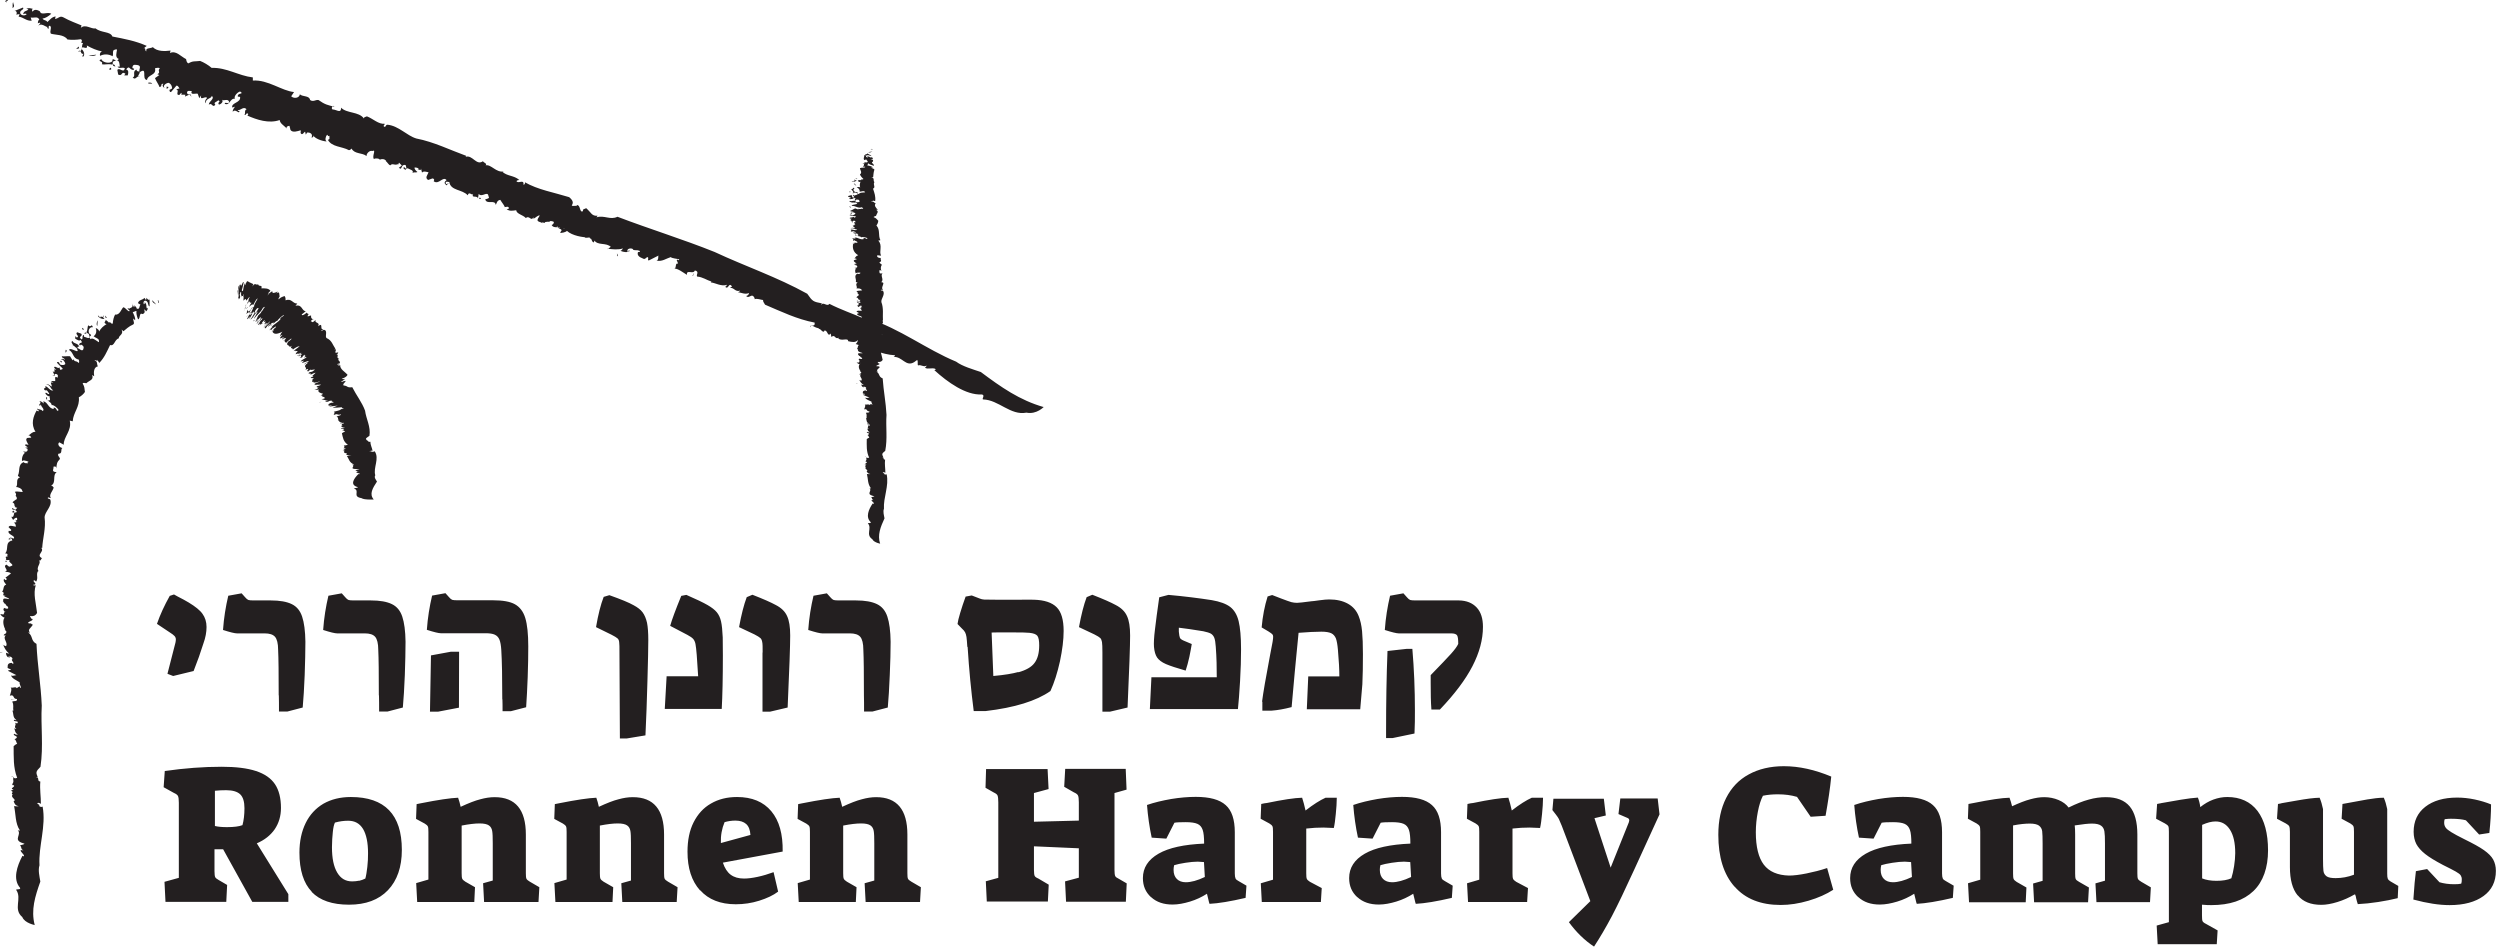 <svg xmlns="http://www.w3.org/2000/svg" width="176" height="67" viewBox="0 0 176 67" fill="none"><path d="M11.58 62.08L12.59 61.8V56.52C12.59 56.28 12.57 56.12 12.53 56.04C12.49 55.96 12.4 55.89 12.24 55.82L11.52 55.42L11.6 54.28C12.99 54.08 14.32 53.98 15.61 53.98C16.61 53.98 17.41 54.08 18.02 54.28C18.63 54.48 19.08 54.79 19.36 55.21C19.64 55.63 19.78 56.19 19.78 56.88C19.78 57.45 19.63 57.95 19.34 58.38C19.04 58.81 18.62 59.14 18.08 59.37L20.3 62.95V63.49H17.76L15.71 59.79H15.1V61.33C15.1 61.55 15.12 61.69 15.15 61.75C15.18 61.81 15.26 61.88 15.39 61.95L15.99 62.3L15.93 63.49H11.65L11.58 62.08ZM17.07 58.09C17.16 57.76 17.21 57.36 17.21 56.9C17.21 56.44 17.11 56.11 16.91 55.92C16.71 55.73 16.38 55.63 15.92 55.63C15.66 55.63 15.4 55.64 15.13 55.67V58.15C15.37 58.21 15.66 58.23 15.99 58.23C16.48 58.23 16.84 58.18 17.07 58.09ZM21.95 62.78C21.37 62.18 21.08 61.26 21.08 60.02C21.08 59.23 21.23 58.53 21.52 57.94C21.81 57.35 22.23 56.9 22.77 56.58C23.32 56.27 23.96 56.11 24.7 56.11C27.09 56.11 28.29 57.35 28.29 59.83C28.29 61.04 27.96 61.99 27.31 62.67C26.66 63.35 25.75 63.69 24.57 63.69C23.39 63.69 22.52 63.39 21.94 62.79L21.95 62.78ZM25.28 62.01C25.42 61.98 25.57 61.92 25.72 61.85C25.78 61.64 25.82 61.36 25.86 61.03C25.9 60.7 25.91 60.38 25.91 60.07C25.91 59.32 25.79 58.75 25.56 58.36C25.32 57.97 24.98 57.78 24.51 57.78C24.21 57.78 23.9 57.82 23.58 57.91C23.51 58.05 23.46 58.27 23.43 58.58C23.4 58.89 23.37 59.24 23.37 59.64C23.37 60.42 23.49 61.01 23.74 61.43C23.99 61.85 24.33 62.05 24.79 62.05C24.97 62.05 25.14 62.03 25.28 62V62.01ZM29.3 62.17L30.16 61.92V58.57C30.16 58.37 30.15 58.24 30.12 58.18C30.09 58.12 30.02 58.05 29.9 57.98L29.29 57.65L29.33 56.61L29.63 56.55C30.84 56.31 31.71 56.18 32.25 56.16C32.32 56.35 32.38 56.57 32.43 56.8C32.99 56.54 33.45 56.36 33.81 56.27C34.17 56.17 34.5 56.12 34.82 56.12C36.29 56.12 37.02 57 37.02 58.75V61.47C37.02 61.66 37.03 61.79 37.06 61.86C37.09 61.93 37.17 61.99 37.3 62.07L37.97 62.46L37.91 63.5H34.08L34.01 62.18L34.69 61.99V59.37C34.69 58.95 34.68 58.66 34.65 58.5C34.62 58.33 34.55 58.2 34.42 58.11C34.29 58.02 34.08 57.97 33.76 57.97C33.43 57.97 33.01 58.02 32.5 58.12V61.47C32.5 61.66 32.51 61.79 32.54 61.86C32.57 61.93 32.64 61.99 32.76 62.07L33.44 62.46L33.39 63.5H29.37L29.3 62.18V62.17ZM39.03 62.17L39.89 61.92V58.57C39.89 58.37 39.88 58.24 39.85 58.18C39.82 58.12 39.75 58.05 39.63 57.98L39.02 57.65L39.06 56.61L39.36 56.55C40.57 56.31 41.44 56.18 41.98 56.16C42.05 56.35 42.11 56.57 42.16 56.8C42.72 56.54 43.18 56.36 43.54 56.27C43.9 56.17 44.23 56.12 44.55 56.12C46.02 56.12 46.75 57 46.75 58.75V61.47C46.75 61.66 46.76 61.79 46.79 61.86C46.82 61.93 46.9 61.99 47.03 62.07L47.7 62.46L47.64 63.5H43.81L43.74 62.18L44.42 61.99V59.37C44.42 58.95 44.41 58.66 44.38 58.5C44.35 58.33 44.28 58.2 44.15 58.11C44.02 58.02 43.81 57.97 43.49 57.97C43.16 57.97 42.74 58.02 42.23 58.12V61.47C42.23 61.66 42.24 61.79 42.27 61.86C42.3 61.93 42.37 61.99 42.49 62.07L43.17 62.46L43.12 63.5H39.1L39.03 62.18V62.17ZM49.28 62.68C48.69 62.02 48.4 61.12 48.4 59.96C48.4 59.16 48.54 58.46 48.83 57.89C49.12 57.32 49.52 56.87 50.05 56.57C50.58 56.26 51.19 56.11 51.89 56.11C52.93 56.11 53.74 56.44 54.3 57.11C54.86 57.78 55.12 58.72 55.1 59.95L50.89 60.73C51.02 61.12 51.2 61.4 51.44 61.58C51.68 61.76 51.99 61.85 52.38 61.85C52.65 61.85 52.97 61.81 53.34 61.73C53.71 61.65 54.08 61.54 54.46 61.4L54.78 62.77C54.44 63.03 53.99 63.24 53.45 63.41C52.91 63.58 52.36 63.66 51.8 63.66C50.72 63.66 49.88 63.33 49.3 62.68H49.28ZM52.83 58.78C52.81 58.43 52.71 58.17 52.53 58.01C52.35 57.85 52.1 57.77 51.77 57.77C51.5 57.77 51.25 57.81 51.01 57.88C50.82 58.33 50.73 58.82 50.75 59.35L52.83 58.78ZM56.16 62.17L57.02 61.92V58.57C57.02 58.37 57.01 58.24 56.98 58.18C56.95 58.12 56.88 58.05 56.76 57.98L56.15 57.65L56.19 56.61L56.49 56.55C57.7 56.31 58.57 56.18 59.11 56.16C59.18 56.35 59.24 56.57 59.29 56.8C59.85 56.54 60.31 56.36 60.67 56.27C61.03 56.17 61.36 56.12 61.68 56.12C63.15 56.12 63.88 57 63.88 58.75V61.47C63.88 61.66 63.89 61.79 63.92 61.86C63.95 61.93 64.03 61.99 64.16 62.07L64.83 62.46L64.77 63.5H60.94L60.87 62.18L61.55 61.99V59.37C61.55 58.95 61.54 58.66 61.51 58.5C61.48 58.33 61.41 58.2 61.28 58.11C61.15 58.02 60.94 57.97 60.62 57.97C60.29 57.97 59.87 58.02 59.36 58.12V61.47C59.36 61.66 59.37 61.79 59.4 61.86C59.43 61.93 59.5 61.99 59.62 62.07L60.3 62.46L60.25 63.5H56.23L56.16 62.18V62.17ZM69.41 62.04L70.28 61.8V56.49C70.28 56.25 70.26 56.09 70.23 56.01C70.2 55.93 70.11 55.86 69.96 55.79L69.38 55.46L69.42 54.14H73.75L73.82 55.55L72.79 55.83V57.85L75.95 57.77V56.48C75.95 56.24 75.93 56.08 75.89 56C75.85 55.92 75.76 55.85 75.6 55.78L74.92 55.39L74.99 54.13H79.25L79.31 55.59L78.46 55.83V61.24C78.46 61.46 78.48 61.61 78.51 61.67C78.54 61.74 78.62 61.8 78.75 61.86L79.32 62.19L79.26 63.48H75.05L74.98 62.05L75.95 61.79V59.72L72.79 59.58V61.23C72.79 61.45 72.81 61.6 72.84 61.66C72.87 61.73 72.96 61.79 73.1 61.85L73.83 62.28L73.77 63.47H69.47L69.4 62.01L69.41 62.04ZM81.03 63.16C80.65 62.81 80.46 62.37 80.46 61.82C80.46 61.09 80.83 60.52 81.56 60.1C82.29 59.68 83.36 59.45 84.77 59.39C84.77 58.96 84.74 58.63 84.67 58.43C84.6 58.22 84.48 58.08 84.3 58C84.12 57.92 83.84 57.88 83.48 57.88C83.12 57.88 82.83 57.89 82.68 57.92L82.11 59.04L81.08 58.97C80.92 58.23 80.81 57.46 80.75 56.67C81.27 56.49 81.83 56.36 82.45 56.25C83.06 56.15 83.64 56.1 84.18 56.1C85.16 56.1 85.86 56.29 86.29 56.68C86.72 57.06 86.93 57.7 86.93 58.59V61.49C86.93 61.66 86.95 61.77 86.98 61.84C87.01 61.91 87.08 61.97 87.2 62.03L87.75 62.35L87.69 63.21C86.62 63.46 85.77 63.6 85.15 63.63C85.13 63.57 85.1 63.48 85.07 63.33C85.04 63.18 85 63.05 84.97 62.92C84.61 63.15 84.21 63.34 83.78 63.47C83.35 63.6 82.94 63.68 82.55 63.68C81.92 63.68 81.42 63.51 81.04 63.16H81.03ZM84.82 61.74L84.76 60.69C84.54 60.67 84.39 60.66 84.32 60.66C84.07 60.66 83.78 60.69 83.45 60.74C83.12 60.79 82.85 60.85 82.66 60.91C82.63 61.03 82.62 61.14 82.62 61.24C82.62 61.52 82.7 61.73 82.85 61.88C83 62.03 83.21 62.11 83.48 62.11C83.85 62.11 84.3 61.99 84.82 61.74ZM88.77 62.18L89.62 61.93V58.56C89.62 58.36 89.61 58.23 89.58 58.17C89.55 58.11 89.48 58.04 89.36 57.97L88.75 57.64L88.79 56.6C88.95 56.56 89.08 56.54 89.19 56.53C90.31 56.3 91.14 56.17 91.67 56.16C91.75 56.4 91.83 56.7 91.91 57.06C92.46 56.63 92.94 56.33 93.32 56.16H94.11C94.11 56.51 94.08 56.89 94.04 57.3C94 57.71 93.96 58.04 93.9 58.29C93.57 58.27 93.32 58.26 93.17 58.26C92.78 58.26 92.38 58.28 91.96 58.33V61.48C91.96 61.67 91.97 61.8 92 61.87C92.03 61.94 92.1 62 92.22 62.08L93.05 62.52L92.99 63.5H88.83L88.76 62.18H88.77ZM95.55 63.16C95.17 62.81 94.98 62.37 94.98 61.82C94.98 61.09 95.35 60.52 96.08 60.1C96.81 59.68 97.88 59.45 99.29 59.39C99.29 58.96 99.26 58.63 99.19 58.43C99.12 58.22 99 58.08 98.82 58C98.64 57.92 98.36 57.88 98 57.88C97.64 57.88 97.35 57.89 97.2 57.92L96.63 59.04L95.6 58.97C95.44 58.23 95.33 57.46 95.27 56.67C95.79 56.49 96.35 56.36 96.97 56.25C97.58 56.15 98.16 56.1 98.7 56.1C99.68 56.1 100.38 56.29 100.81 56.68C101.24 57.06 101.45 57.7 101.45 58.59V61.49C101.45 61.66 101.47 61.77 101.5 61.84C101.53 61.91 101.6 61.97 101.72 62.03L102.27 62.35L102.21 63.21C101.14 63.46 100.29 63.6 99.67 63.63C99.65 63.57 99.62 63.48 99.59 63.33C99.56 63.18 99.52 63.05 99.49 62.92C99.13 63.15 98.73 63.34 98.3 63.47C97.87 63.6 97.46 63.68 97.07 63.68C96.44 63.68 95.94 63.51 95.56 63.16H95.55ZM99.34 61.74L99.28 60.69C99.06 60.67 98.91 60.66 98.84 60.66C98.59 60.66 98.3 60.69 97.97 60.74C97.64 60.79 97.37 60.85 97.18 60.91C97.15 61.03 97.14 61.14 97.14 61.24C97.14 61.52 97.22 61.73 97.37 61.88C97.52 62.03 97.73 62.11 98 62.11C98.37 62.11 98.82 61.99 99.34 61.74ZM103.29 62.18L104.14 61.93V58.56C104.14 58.36 104.13 58.23 104.1 58.17C104.07 58.11 104 58.04 103.88 57.97L103.27 57.64L103.31 56.6C103.47 56.56 103.6 56.54 103.71 56.53C104.83 56.3 105.66 56.17 106.19 56.16C106.27 56.4 106.35 56.7 106.43 57.06C106.98 56.63 107.46 56.33 107.84 56.16H108.63C108.63 56.51 108.6 56.89 108.56 57.3C108.52 57.71 108.48 58.04 108.42 58.29C108.09 58.27 107.84 58.26 107.69 58.26C107.3 58.26 106.9 58.28 106.48 58.33V61.48C106.48 61.67 106.49 61.8 106.52 61.87C106.55 61.94 106.62 62 106.74 62.08L107.57 62.52L107.51 63.5H103.35L103.28 62.18H103.29ZM110.42 64.95L111.96 63.44L109.95 58.14C109.85 57.89 109.78 57.73 109.74 57.65C109.7 57.57 109.63 57.47 109.53 57.34L109.29 57.03L109.36 56.23H112.91L113.05 57.41L112.25 57.6L113.39 61.08L114.67 57.89C114.69 57.83 114.7 57.79 114.7 57.76C114.7 57.68 114.66 57.62 114.59 57.59L113.94 57.31L114.07 56.21H116.7L116.83 57.33L115.06 61.2C114.42 62.6 113.9 63.69 113.48 64.49C113.06 65.28 112.64 66 112.22 66.64C111.55 66.2 110.96 65.62 110.45 64.92L110.42 64.95ZM122.11 62.42C121.35 61.56 120.97 60.35 120.97 58.77C120.97 57.77 121.15 56.91 121.52 56.18C121.89 55.45 122.41 54.9 123.11 54.52C123.8 54.14 124.63 53.94 125.58 53.94C126.66 53.94 127.77 54.19 128.92 54.67C128.84 55.5 128.7 56.42 128.52 57.43L127.47 57.5L126.51 56.1C126.1 55.98 125.66 55.92 125.16 55.92C124.79 55.92 124.44 55.95 124.11 56.02C123.96 56.31 123.84 56.69 123.75 57.16C123.66 57.63 123.61 58.11 123.61 58.59C123.61 59.62 123.8 60.38 124.17 60.87C124.54 61.36 125.14 61.62 125.95 61.64C126.27 61.64 126.68 61.59 127.18 61.49C127.67 61.39 128.16 61.27 128.63 61.11L129.06 62.64C128.58 62.95 128 63.21 127.32 63.41C126.64 63.61 125.99 63.71 125.36 63.71C123.96 63.71 122.87 63.28 122.12 62.42H122.11ZM130.82 63.16C130.44 62.81 130.25 62.37 130.25 61.82C130.25 61.09 130.62 60.52 131.35 60.1C132.08 59.68 133.15 59.45 134.56 59.39C134.56 58.96 134.53 58.63 134.46 58.43C134.39 58.22 134.27 58.08 134.09 58C133.91 57.92 133.63 57.88 133.27 57.88C132.91 57.88 132.62 57.89 132.47 57.92L131.9 59.04L130.87 58.97C130.71 58.23 130.6 57.46 130.54 56.67C131.06 56.49 131.62 56.36 132.24 56.25C132.85 56.15 133.43 56.1 133.97 56.1C134.95 56.1 135.65 56.29 136.08 56.68C136.51 57.06 136.72 57.7 136.72 58.59V61.49C136.72 61.66 136.74 61.77 136.77 61.84C136.8 61.91 136.87 61.97 136.99 62.03L137.54 62.35L137.48 63.21C136.41 63.46 135.56 63.6 134.94 63.63C134.92 63.57 134.89 63.48 134.86 63.33C134.83 63.18 134.79 63.05 134.76 62.92C134.4 63.15 134 63.34 133.57 63.47C133.14 63.6 132.73 63.68 132.34 63.68C131.71 63.68 131.21 63.51 130.83 63.16H130.82ZM134.6 61.74L134.54 60.69C134.32 60.67 134.17 60.66 134.1 60.66C133.85 60.66 133.56 60.69 133.23 60.74C132.9 60.79 132.63 60.85 132.44 60.91C132.41 61.03 132.4 61.14 132.4 61.24C132.4 61.52 132.48 61.73 132.63 61.88C132.78 62.03 132.99 62.11 133.26 62.11C133.63 62.11 134.08 61.99 134.6 61.74ZM138.55 62.18L139.41 61.93V58.56C139.41 58.36 139.4 58.23 139.37 58.17C139.34 58.11 139.27 58.04 139.15 57.97L138.54 57.64L138.58 56.6L138.95 56.53C140.09 56.3 140.93 56.17 141.47 56.16C141.54 56.35 141.6 56.55 141.65 56.76C142.15 56.53 142.58 56.36 142.93 56.27C143.29 56.17 143.61 56.12 143.91 56.12C144.27 56.12 144.61 56.19 144.92 56.32C145.23 56.45 145.47 56.63 145.63 56.85C146.16 56.59 146.63 56.4 147.05 56.29C147.47 56.17 147.87 56.12 148.25 56.12C149.01 56.12 149.57 56.34 149.93 56.77C150.29 57.2 150.47 57.87 150.47 58.75V61.48C150.47 61.67 150.48 61.8 150.51 61.87C150.54 61.94 150.62 62 150.75 62.08L151.42 62.47L151.36 63.51H147.59L147.52 62.19L148.19 62V59.38C148.19 58.98 148.18 58.7 148.15 58.53C148.12 58.36 148.05 58.22 147.92 58.13C147.79 58.03 147.57 57.98 147.27 57.98C147.03 57.98 146.63 58.02 146.06 58.11C146.08 58.26 146.09 58.48 146.09 58.76V61.49C146.09 61.68 146.1 61.81 146.13 61.88C146.16 61.95 146.24 62.01 146.38 62.09L147.06 62.48L147 63.52H143.2L143.13 62.2L143.8 62.01V59.39C143.8 58.98 143.79 58.69 143.77 58.52C143.75 58.35 143.67 58.22 143.54 58.12C143.41 58.03 143.2 57.98 142.9 57.98C142.58 57.98 142.18 58.02 141.72 58.11V61.49C141.72 61.68 141.73 61.81 141.76 61.88C141.79 61.95 141.86 62.01 141.98 62.09L142.66 62.48L142.61 63.52H138.62L138.55 62.2V62.18ZM151.83 65.16L152.69 64.92V58.56C152.69 58.36 152.68 58.23 152.65 58.17C152.62 58.11 152.54 58.04 152.41 57.97L151.79 57.64L151.86 56.6C151.86 56.6 151.95 56.58 152 56.57C152.05 56.57 152.1 56.55 152.15 56.54C152.58 56.46 153.04 56.38 153.53 56.3C154.02 56.22 154.41 56.17 154.73 56.15C154.81 56.34 154.87 56.57 154.9 56.82C155.19 56.59 155.49 56.41 155.82 56.29C156.15 56.17 156.47 56.11 156.8 56.11C157.72 56.11 158.43 56.44 158.93 57.09C159.42 57.74 159.67 58.67 159.67 59.87C159.67 61.07 159.33 62.07 158.64 62.73C157.95 63.39 156.97 63.72 155.67 63.72C155.53 63.72 155.31 63.72 155.02 63.69V64.45C155.02 64.65 155.03 64.79 155.06 64.85C155.09 64.91 155.17 64.98 155.3 65.04L156.12 65.5L156.06 66.47H151.9L151.83 65.15V65.16ZM157.09 61.82C157.16 61.59 157.23 61.31 157.28 60.98C157.33 60.65 157.36 60.34 157.36 60.06C157.36 59.35 157.24 58.8 156.99 58.41C156.74 58.02 156.41 57.83 155.97 57.83C155.7 57.83 155.39 57.91 155.03 58.07V61.84C155.3 61.95 155.64 62.01 156.04 62.01C156.47 62.01 156.83 61.95 157.09 61.83V61.82ZM161.75 63.03C161.39 62.59 161.21 61.93 161.21 61.04V58.56C161.21 58.36 161.19 58.23 161.16 58.17C161.13 58.11 161.05 58.04 160.92 57.97L160.3 57.64L160.37 56.6C160.5 56.58 160.59 56.56 160.65 56.54C160.75 56.52 161.11 56.46 161.74 56.35C162.36 56.24 162.88 56.17 163.3 56.16C163.4 56.39 163.48 56.66 163.54 56.96V60.45C163.54 60.86 163.55 61.14 163.57 61.31C163.59 61.48 163.67 61.6 163.79 61.69C163.91 61.78 164.13 61.82 164.43 61.82C164.87 61.82 165.3 61.74 165.72 61.58V58.56C165.72 58.36 165.71 58.23 165.68 58.17C165.65 58.11 165.58 58.04 165.46 57.97L164.85 57.64L164.91 56.6C165.66 56.46 166.24 56.36 166.66 56.28C167.08 56.21 167.47 56.16 167.82 56.16C167.92 56.39 168 56.66 168.06 56.96V61.51C168.06 61.68 168.07 61.79 168.1 61.86C168.13 61.93 168.19 61.99 168.29 62.05L168.84 62.37L168.8 63.23C168.4 63.33 167.95 63.42 167.43 63.5C166.91 63.58 166.43 63.63 165.99 63.65C165.95 63.54 165.91 63.4 165.87 63.23C165.87 63.16 165.84 63.07 165.8 62.97H165.76C165.38 63.19 164.98 63.37 164.56 63.5C164.14 63.63 163.76 63.7 163.42 63.7C162.68 63.7 162.13 63.48 161.77 63.04L161.75 63.03ZM169.9 63.34C169.96 62.43 170.02 61.76 170.08 61.33L170.87 61.18L171.74 62.11C172.04 62.2 172.39 62.25 172.77 62.25C172.98 62.25 173.15 62.24 173.27 62.21C173.3 62.14 173.31 62.03 173.31 61.9C173.31 61.79 173.28 61.7 173.23 61.62C173.18 61.55 173.07 61.46 172.89 61.36C172.71 61.26 172.41 61.1 171.98 60.89C171.43 60.6 171.02 60.35 170.73 60.12C170.44 59.89 170.24 59.66 170.11 59.42C169.99 59.18 169.92 58.89 169.92 58.56C169.92 57.82 170.19 57.23 170.74 56.8C171.29 56.37 172.04 56.15 172.98 56.15C173.37 56.15 173.78 56.19 174.21 56.28C174.64 56.37 175.03 56.49 175.37 56.63C175.37 57.23 175.33 57.9 175.25 58.64L174.53 58.75L173.6 57.75C173.36 57.68 173.01 57.64 172.55 57.64C172.48 57.64 172.33 57.64 172.11 57.67C172.08 57.73 172.07 57.81 172.07 57.93C172.07 58.06 172.11 58.17 172.18 58.27C172.25 58.37 172.39 58.47 172.58 58.59C172.77 58.71 173.07 58.87 173.49 59.08C174.1 59.38 174.56 59.63 174.87 59.85C175.18 60.07 175.4 60.29 175.52 60.51C175.64 60.73 175.71 61 175.71 61.31C175.71 62.07 175.42 62.66 174.84 63.08C174.26 63.5 173.47 63.72 172.45 63.72C171.72 63.72 170.87 63.59 169.91 63.33L169.9 63.34ZM11.79 47.43L12.28 45.52C12.34 45.32 12.38 45.15 12.38 45.01C12.38 44.93 12.35 44.85 12.29 44.78C12.23 44.71 12.11 44.62 11.92 44.5L11.05 43.92C11.27 43.28 11.57 42.63 11.95 41.95L12.25 41.85C12.36 41.91 12.44 41.95 12.5 41.99C12.81 42.15 13.08 42.29 13.29 42.42C13.75 42.7 14.08 42.96 14.26 43.22C14.44 43.47 14.54 43.78 14.54 44.14C14.54 44.5 14.47 44.89 14.32 45.3C14.13 45.91 13.9 46.56 13.63 47.24L12.19 47.59L11.8 47.44L11.79 47.43ZM19.62 48.95C19.62 47.41 19.61 46.34 19.58 45.75C19.58 45.3 19.5 44.99 19.36 44.83C19.22 44.67 18.98 44.59 18.63 44.59H16.68C16.53 44.59 16.2 44.51 15.7 44.35C15.76 43.5 15.89 42.7 16.07 41.94L17.01 41.77L17.26 42.05C17.34 42.15 17.42 42.21 17.49 42.24C17.56 42.26 17.69 42.27 17.87 42.27H19.06C19.7 42.27 20.19 42.36 20.54 42.53C20.89 42.7 21.13 42.99 21.27 43.41C21.41 43.83 21.49 44.42 21.5 45.18C21.5 45.84 21.48 46.62 21.45 47.52C21.41 48.43 21.37 49.19 21.31 49.81L20.24 50.09H19.64C19.64 49.65 19.64 49.27 19.63 48.95H19.62ZM26.67 48.95C26.67 47.41 26.66 46.34 26.63 45.75C26.63 45.3 26.55 44.99 26.41 44.83C26.27 44.67 26.03 44.59 25.68 44.59H23.73C23.58 44.59 23.25 44.51 22.75 44.35C22.81 43.5 22.94 42.7 23.12 41.94L24.06 41.77L24.31 42.05C24.39 42.15 24.47 42.21 24.54 42.24C24.61 42.26 24.74 42.27 24.92 42.27H26.11C26.75 42.27 27.24 42.36 27.59 42.53C27.94 42.7 28.18 42.99 28.32 43.41C28.46 43.83 28.54 44.42 28.55 45.18C28.55 45.84 28.53 46.62 28.5 47.52C28.46 48.43 28.42 49.19 28.36 49.81L27.29 50.09H26.69C26.69 49.65 26.69 49.27 26.68 48.95H26.67ZM35.36 49.24C35.36 47.71 35.34 46.55 35.29 45.75C35.27 45.44 35.23 45.2 35.16 45.03C35.09 44.86 34.98 44.75 34.83 44.68C34.68 44.61 34.46 44.58 34.18 44.58H31.03C30.88 44.58 30.55 44.5 30.05 44.34C30.11 43.49 30.24 42.69 30.42 41.93L31.36 41.76L31.61 42.04C31.69 42.14 31.77 42.2 31.84 42.23C31.91 42.25 32.04 42.26 32.22 42.26H34.72C35.39 42.26 35.91 42.35 36.25 42.54C36.59 42.73 36.84 43.05 36.98 43.51C37.12 43.97 37.19 44.64 37.19 45.51C37.19 46.13 37.18 46.85 37.15 47.67C37.12 48.49 37.08 49.2 37.04 49.79L35.96 50.07H35.38C35.38 49.73 35.38 49.45 35.37 49.22L35.36 49.24ZM30.34 46.14L31.75 45.88H32.32L32.31 49.82L30.85 50.1H30.27L30.34 46.15V46.14ZM43.61 45.96C43.61 45.58 43.61 45.33 43.59 45.21C43.58 45.09 43.54 45 43.47 44.94C43.4 44.88 43.26 44.79 43.04 44.68L41.96 44.15C42.11 43.27 42.29 42.56 42.5 42.02L42.9 41.9C43.71 42.19 44.28 42.42 44.61 42.61C44.89 42.76 45.1 42.92 45.24 43.11C45.38 43.3 45.48 43.54 45.55 43.84C45.61 44.14 45.64 44.55 45.64 45.07C45.64 45.59 45.62 46.55 45.58 47.93C45.54 49.31 45.5 50.59 45.44 51.77L44.11 51.99H43.64L43.61 45.97V45.96ZM46.92 47.61H49.15C49.11 46.97 49.08 46.47 49.05 46.11C49.02 45.74 48.99 45.48 48.96 45.33C48.93 45.18 48.87 45.06 48.8 44.98C48.73 44.9 48.59 44.8 48.4 44.7L47.18 44.06C47.3 43.63 47.56 42.93 47.96 41.95L48.32 41.88C49.01 42.18 49.51 42.42 49.82 42.6C50.11 42.77 50.32 42.93 50.46 43.1C50.6 43.27 50.7 43.48 50.76 43.74C50.82 44 50.86 44.38 50.88 44.87C50.88 45.1 50.89 45.53 50.89 46.14C50.89 47.74 50.86 49 50.81 49.91H46.8L46.93 47.6L46.92 47.61ZM53.69 45.94C53.69 45.57 53.69 45.32 53.66 45.2C53.64 45.08 53.6 44.98 53.53 44.92C53.46 44.86 53.33 44.77 53.11 44.66L52.03 44.15C52.19 43.27 52.37 42.57 52.57 42.04L52.97 41.87C53.74 42.17 54.28 42.41 54.61 42.59C55 42.79 55.27 43.05 55.41 43.37C55.56 43.69 55.63 44.14 55.63 44.74C55.63 45.44 55.57 47.13 55.45 49.81L54.22 50.1H53.68V45.94H53.69ZM60.82 48.95C60.82 47.41 60.81 46.34 60.78 45.75C60.78 45.3 60.7 44.99 60.56 44.83C60.42 44.67 60.18 44.59 59.83 44.59H57.88C57.73 44.59 57.4 44.51 56.9 44.35C56.96 43.5 57.09 42.7 57.27 41.94L58.21 41.77L58.46 42.05C58.54 42.15 58.62 42.21 58.69 42.24C58.76 42.26 58.89 42.27 59.07 42.27H60.26C60.9 42.27 61.39 42.36 61.74 42.53C62.09 42.7 62.33 42.99 62.47 43.41C62.61 43.83 62.69 44.42 62.7 45.18C62.7 45.84 62.68 46.62 62.64 47.52C62.6 48.42 62.56 49.19 62.5 49.81L61.43 50.09H60.83C60.83 49.65 60.83 49.27 60.82 48.95ZM68.1 45.55C68.08 45.22 68.06 44.98 68.04 44.84C68.02 44.7 67.98 44.59 67.94 44.51C67.9 44.43 67.82 44.34 67.71 44.24L67.41 43.93C67.43 43.76 67.49 43.5 67.6 43.14C67.71 42.78 67.83 42.4 67.98 42L68.41 41.92L68.98 42.14C69.07 42.18 69.17 42.2 69.29 42.21C69.4 42.21 69.69 42.22 70.15 42.22H71.78C72.25 42.21 72.59 42.22 72.78 42.22C73.53 42.24 74.06 42.42 74.39 42.75C74.72 43.08 74.88 43.64 74.88 44.42C74.88 45.04 74.79 45.75 74.62 46.56C74.44 47.37 74.22 48.06 73.95 48.65C72.95 49.35 71.43 49.82 69.38 50.06H68.55C68.37 48.66 68.22 47.14 68.12 45.53L68.1 45.55ZM71.69 47.33C72.23 47.18 72.62 46.96 72.83 46.67C73.05 46.38 73.16 45.97 73.16 45.43C73.16 45.1 73.12 44.88 73.03 44.76C72.94 44.65 72.76 44.58 72.47 44.55C72.33 44.53 71.89 44.52 71.14 44.52C70.39 44.52 69.95 44.52 69.81 44.53L69.93 47.59C70.72 47.52 71.3 47.42 71.69 47.31V47.33ZM77.61 45.94C77.61 45.57 77.6 45.32 77.58 45.2C77.56 45.08 77.52 44.98 77.46 44.92C77.4 44.86 77.26 44.77 77.04 44.66L75.96 44.15C76.12 43.27 76.3 42.57 76.5 42.04L76.9 41.87C77.67 42.17 78.21 42.41 78.54 42.59C78.93 42.79 79.2 43.05 79.34 43.37C79.49 43.69 79.56 44.14 79.56 44.74C79.56 45.44 79.5 47.13 79.38 49.81L78.15 50.1H77.61V45.94ZM81.07 47.68H85.66C85.66 47.02 85.65 46.31 85.59 45.53C85.57 45.25 85.54 45.05 85.49 44.91C85.44 44.78 85.36 44.68 85.25 44.61C85.14 44.55 84.96 44.49 84.71 44.44C83.99 44.32 83.42 44.24 82.99 44.19V44.47C83.01 44.7 83.04 44.85 83.07 44.91C83.1 44.97 83.19 45.04 83.33 45.1L83.9 45.34C83.86 45.6 83.8 45.9 83.73 46.25C83.65 46.6 83.57 46.92 83.47 47.21C82.84 47.03 82.38 46.88 82.08 46.75C81.78 46.62 81.58 46.46 81.46 46.29C81.34 46.11 81.27 45.87 81.24 45.54C81.22 45.28 81.24 44.87 81.31 44.31C81.37 43.75 81.48 42.99 81.61 42.05L82.26 41.88C83.39 41.98 84.4 42.11 85.31 42.25C85.89 42.35 86.32 42.51 86.61 42.73C86.89 42.95 87.09 43.28 87.2 43.73C87.31 44.18 87.37 44.84 87.37 45.71C87.37 46.38 87.35 47.13 87.3 47.96C87.25 48.8 87.2 49.45 87.15 49.92H80.95L81.06 47.67L81.07 47.68ZM88.85 49.39C88.92 48.82 89.11 47.71 89.42 46.08C89.49 45.73 89.55 45.43 89.59 45.19C89.62 45.02 89.63 44.9 89.63 44.82C89.63 44.75 89.61 44.69 89.57 44.65C89.53 44.61 89.45 44.55 89.31 44.46L88.82 44.17C88.89 43.38 89.03 42.66 89.24 41.99L89.56 41.89L90.18 42.13C90.54 42.27 90.78 42.35 90.91 42.39C91.04 42.42 91.17 42.44 91.31 42.44C91.44 42.44 91.77 42.4 92.31 42.33C92.4 42.33 92.6 42.3 92.89 42.26C93.19 42.22 93.41 42.2 93.57 42.2C94.09 42.2 94.53 42.3 94.89 42.5C95.25 42.7 95.5 42.99 95.65 43.37C95.77 43.67 95.85 44.02 95.89 44.44C95.93 44.86 95.95 45.39 95.95 46.05C95.95 46.84 95.94 47.54 95.91 48.17L95.76 49.93H92L92.1 47.62H94.29C94.29 47.15 94.26 46.52 94.19 45.75C94.16 45.39 94.11 45.12 94.05 44.95C93.98 44.78 93.87 44.65 93.72 44.58C93.57 44.51 93.34 44.47 93.03 44.47C92.6 44.47 92.06 44.5 91.42 44.55C91.36 45.09 91.32 45.6 91.27 46.08C91.22 46.56 91.19 46.98 91.15 47.33L90.93 49.78C90.4 49.92 89.93 50 89.52 50.03H88.87V49.41L88.85 49.39ZM100.72 48.11V47.53C101.41 46.82 101.89 46.32 102.15 46.03C102.41 45.74 102.58 45.51 102.66 45.33C102.66 45.02 102.64 44.83 102.58 44.73C102.52 44.64 102.38 44.59 102.16 44.59H98.47C98.32 44.59 97.99 44.51 97.49 44.35C97.55 43.5 97.68 42.7 97.86 41.94L98.8 41.77L99.05 42.05C99.13 42.15 99.21 42.21 99.28 42.24C99.35 42.26 99.48 42.27 99.66 42.27H102.71C103.25 42.28 103.66 42.45 103.96 42.77C104.26 43.09 104.4 43.55 104.4 44.13C104.4 45.03 104.15 45.95 103.66 46.9C103.17 47.85 102.4 48.87 101.37 49.95H100.77C100.73 49.42 100.72 48.81 100.72 48.11ZM97.58 51.42C97.58 49.46 97.61 47.6 97.68 45.83L99.03 45.68H99.43C99.55 47.09 99.61 48.54 99.61 50.02C99.61 50.53 99.61 51.07 99.58 51.64L98.04 51.96H97.58V51.42ZM61.33 10.48C61.24 10.6 61.36 10.44 61.4 10.55C61.46 10.52 61.4 10.5 61.33 10.48ZM61.96 38.28C61.76 37.66 61.99 37.1 62.27 36.49C62.23 36.28 62.15 36.01 62.23 35.82C62.18 35.02 62.6 34.21 62.42 33.39C62.35 33.43 62.25 33.39 62.22 33.35H62.28L62.15 33.28C62.14 33.22 62.31 33.24 62.33 33.3C62.33 32.97 62.27 32.68 62.31 32.36C62.11 32.34 62.3 32.19 62.09 32.18C62.13 32.17 62.14 32.18 62.18 32.18C62.08 31.96 62.07 31.94 62.32 31.74C62.49 30.88 62.35 30.06 62.41 29.21C62.37 28.36 62.2 27.52 62.14 26.64C61.82 26.51 61.97 26.32 61.7 26.16H61.8C61.66 26.03 61.83 26 61.95 25.83C61.84 25.83 61.92 25.76 61.73 25.79C61.57 25.73 61.99 25.68 61.91 25.6C61.97 25.6 61.8 25.6 61.86 25.58C61.64 25.36 61.96 25.62 62.14 25.34C62.07 24.95 61.88 24.55 62 24.17C62 24.19 61.86 24.2 61.86 24.17C62.16 24.13 61.78 24.04 61.9 23.98C61.96 23.98 61.98 24.02 62.01 24.03C62.13 23.86 61.95 23.71 62.08 23.55C62.11 23.57 62.12 23.58 62.11 23.59C61.9 23.43 62.22 23.23 62.06 23.12C62.18 23.14 62.15 23.05 62.21 23.02C61.85 22.91 62.33 22.72 62.1 22.58H62.16C62.13 22.17 62.22 21.71 62.05 21.27C62.01 21.02 62.33 20.75 62.17 20.48C62.12 20.43 62.04 20.47 62.01 20.43C62.01 20.36 62.12 20.43 62.16 20.4C62.02 20.27 62.19 20.09 62.19 19.92C62.13 19.9 62.12 19.85 62.03 19.87C62.27 19.69 61.95 19.43 62.13 19.24C61.82 19.31 61.96 19.13 61.89 19.06C61.91 19.02 62.02 19.02 62.07 19.04L62.05 19.08C62 18.9 61.98 18.83 62.08 18.64C62.04 18.56 61.88 18.54 61.93 18.45C62.14 18.39 61.93 18.25 62.02 18.16C61.84 18.18 61.69 18.07 61.77 17.97L62.03 18C61.86 17.71 62.16 17.28 61.83 16.94L61.98 16.91C61.8 16.56 61.99 16.21 61.7 15.87C61.78 15.78 61.83 15.63 61.83 15.54C61.7 15.42 61.71 15.37 61.51 15.29C61.5 15.24 61.62 15.22 61.67 15.2C61.71 15.04 61.92 14.89 61.67 14.77H61.8C61.67 14.64 61.51 14.46 61.65 14.32C61.53 14.28 61.49 14.14 61.34 14.2C61.31 14.14 61.56 14.16 61.42 14.11L61.61 14.16C61.66 13.85 61.56 13.58 61.46 13.28C61.68 13.19 61.43 12.99 61.56 12.82C61.44 12.72 61.61 12.54 61.34 12.47H61.47C61.49 12.33 61.49 12.15 61.55 11.97C61.59 11.87 61.39 11.87 61.33 11.79H61.46C61.38 11.7 61.18 11.67 61.05 11.64C61.14 11.57 61.05 11.56 61.13 11.5C61.2 11.57 61.34 11.62 61.52 11.67C61.58 11.56 61.25 11.45 61.45 11.38C61.5 11.29 61.45 11.21 61.27 11.21C61.33 11.23 61.37 11.15 61.45 11.21C61.45 11.13 61.43 11.09 61.33 11.04C61.39 11.04 61.33 11.08 61.34 11.1C61.21 11.07 61.22 11 61.02 11.01C61.07 11.04 61.1 11.05 61.09 11.09C60.95 11.07 60.92 10.95 61.04 10.93C61.18 10.9 61.27 11.01 61.35 10.96L61 10.77C61.11 10.81 61.03 10.88 60.89 10.86L60.97 10.93H60.83C60.88 11.05 60.74 11.14 60.85 11.27L60.99 11.22C60.99 11.3 61.19 11.37 61.02 11.44C60.97 11.41 60.9 11.44 60.82 11.44C60.85 11.46 60.9 11.48 60.88 11.5L60.64 11.47C60.96 11.5 60.76 11.68 60.81 11.71H60.77C60.67 11.81 60.91 11.68 60.91 11.76C60.87 11.83 60.65 11.78 60.54 11.84C60.54 11.95 60.73 12.15 60.54 12.28C60.58 12.38 60.67 12.5 60.78 12.59C60.78 12.68 60.53 12.59 60.64 12.68C60.44 12.66 60.21 12.76 60.13 12.63C60.35 12.69 59.99 12.72 60.13 12.77C60.08 12.79 59.98 12.74 59.96 12.79C60.07 12.83 60.26 12.77 60.31 12.7C60.52 12.64 60.33 12.88 60.58 12.79C60.53 12.92 60.51 13.07 60.56 13.21C60.55 13.16 60.39 13.15 60.31 13.19C60.46 13.25 60.55 13.37 60.51 13.49C60.67 13.49 60.67 13.45 60.82 13.46C60.85 13.48 60.92 13.51 60.9 13.54C60.73 13.56 60.48 13.55 60.48 13.66C60.22 13.63 60.51 13.48 60.26 13.53C60.05 13.48 60.04 13.29 60.17 13.25C59.95 13.16 60.14 13.32 59.93 13.31C59.95 13.39 60.06 13.43 60.09 13.57C60.2 13.57 60.22 13.53 60.31 13.59C60.54 13.71 60.15 13.74 60.14 13.77C60.11 13.75 60.11 13.73 60.08 13.71C60 13.79 60.15 13.81 60.14 13.9C59.84 13.92 60.11 13.77 59.92 13.74L59.71 13.8C59.68 13.93 59.95 13.83 59.88 13.96L59.77 13.94L59.84 14.02C59.95 14.02 60.12 14 60.09 13.93C60.38 13.98 60.13 13.99 60.19 14.1C60.35 14.14 60.17 14.05 60.34 14.05C60.49 14.04 60.49 14.12 60.52 14.17C60.52 14.26 60.34 14.22 60.24 14.25C60.21 14.23 60.19 14.16 60.28 14.17C60.11 14.06 59.94 14.22 59.83 14.14C59.71 14.24 60.03 14.22 60 14.3C59.92 14.21 60.13 14.28 60.21 14.26C60.65 14.41 59.89 14.36 59.97 14.5C60.25 14.47 60.37 14.69 60.67 14.59C60.72 14.62 60.79 14.67 60.76 14.7C60.57 14.66 60.61 14.76 60.43 14.7V14.75L60.2 14.67C60.07 14.73 59.94 14.82 59.85 14.85C59.93 14.93 60.03 14.83 60.08 14.91C59.98 14.88 59.9 14.93 59.9 14.97C59.97 14.89 60.17 14.97 60.22 15.02C60.22 15.1 60.04 15.16 60 15.15L59.84 15.08C59.98 15.14 59.77 15.1 59.83 15.16C59.94 15.18 60.1 15.21 60.24 15.23C60.29 15.28 60.15 15.31 60.17 15.33L60.05 15.25C60.09 15.35 59.76 15.27 59.83 15.38L59.98 15.41C59.98 15.41 59.89 15.44 59.83 15.42C59.94 15.44 59.92 15.5 59.95 15.52H59.85C59.91 15.57 60.13 15.63 59.94 15.68C60.18 15.64 59.94 15.63 60.05 15.55C60.23 15.5 60.21 15.62 60.24 15.64C59.99 15.64 60.22 15.75 60.21 15.8C60.12 15.83 60.08 15.86 60.02 15.88L60.19 15.9C59.86 15.92 60.27 16 60.16 16.06C60.06 16.03 59.93 16.03 59.88 16.08C60.12 16.02 60.18 16.17 60.35 16.16C60.26 16.27 60.04 16.14 59.87 16.16C60.06 16.21 59.75 16.28 59.99 16.31C60.06 16.23 60.14 16.32 60.25 16.34C60.23 16.44 60.14 16.32 60.06 16.39C60.09 16.43 60.28 16.48 60.35 16.42C60.3 16.48 60.53 16.54 60.38 16.6C60.23 16.63 60.31 16.48 60.2 16.52C60.18 16.65 60.58 16.59 60.63 16.71C60.71 16.66 60.98 16.71 61.07 16.77C61 16.91 60.98 16.71 60.78 16.77L60.81 16.83C60.54 16.91 60.37 16.67 60.16 16.74L60.25 16.8C60.17 16.79 60.04 16.77 59.97 16.8C60.16 16.82 60.02 16.94 60.06 16.95C60.22 16.96 60.01 16.9 60.14 16.91C60.18 16.97 60.44 17 60.34 17.1C60.23 17.05 60.13 17.12 60.04 17.1C59.98 17.15 60.23 17.11 60.14 17.18H60.05C60.02 17.43 60.04 17.75 60.42 17.97C60.26 18.01 60.25 18.09 60.14 18.22C60.19 18.16 60.3 18.22 60.32 18.25L60.14 18.31C60.03 18.38 60.21 18.48 60.31 18.55C60.27 18.56 60.23 18.57 60.18 18.57C60.06 18.64 60.28 18.64 60.32 18.66L60.19 18.7H60.32C60.39 18.78 60.36 18.86 60.16 18.86C60.2 18.89 60.24 18.91 60.3 18.88C60.18 18.95 60.18 19.13 60.25 19.25C60.3 19.19 60.36 19.2 60.49 19.19C60.71 19.21 60.45 19.22 60.58 19.26C60.5 19.26 60.42 19.32 60.36 19.26C60.08 19.42 60.31 19.64 60.25 19.84C60.28 19.88 60.32 19.87 60.38 19.89C60.16 20.02 60.39 20.17 60.3 20.31C60.39 20.28 60.65 20.32 60.65 20.4C60.83 20.48 60.4 20.43 60.29 20.51C60.37 20.55 60.4 20.62 60.38 20.65H60.35C60.45 20.69 60.5 20.77 60.42 20.82H60.41C60.41 20.82 60.28 20.91 60.3 20.95C60.47 20.97 60.36 21.08 60.51 21.11C60.49 21.11 60.48 21.11 60.44 21.11H60.58L60.5 21.21C60.44 21.19 60.38 21.19 60.34 21.16C60.24 21.26 60.47 21.19 60.55 21.24C60.65 21.31 60.51 21.3 60.45 21.34C60.38 21.31 60.48 21.29 60.45 21.27C60.34 21.23 60.4 21.31 60.32 21.31C60.32 21.32 60.49 21.33 60.45 21.38C60.43 21.42 60.48 21.53 60.32 21.51C60.4 21.55 60.39 21.59 60.46 21.62C60.49 21.58 60.53 21.52 60.63 21.51C60.65 21.54 60.69 21.61 60.63 21.62L60.59 21.59C60.59 21.59 60.59 21.71 60.73 21.66L60.53 21.73C60.65 21.75 60.64 21.82 60.67 21.88C60.51 21.88 60.33 21.84 60.3 21.94L60.46 22.03C60.46 22.03 60.44 22.09 60.35 22.08C60.26 22.24 60.79 22.24 60.65 22.37C60.46 22.32 60.45 22.37 60.39 22.42C60.42 22.42 60.48 22.42 60.49 22.45C60.58 22.43 60.36 22.42 60.49 22.37C60.61 22.36 60.57 22.42 60.61 22.45C60.2 22.56 60.51 22.82 60.32 23C60.55 22.99 60.39 23.08 60.47 23.12C60.23 23.11 60.51 23.22 60.37 23.27L60.6 23.24C60.47 23.35 60.95 23.42 60.67 23.49C60.6 23.55 60.5 23.47 60.46 23.44C60.21 23.53 60.67 23.67 60.39 23.74C60.48 23.74 60.64 23.72 60.72 23.8C60.62 23.86 60.5 23.98 60.45 23.97C60.5 24.02 60.57 24.03 60.49 24.09C60.43 24.09 60.42 24.06 60.39 24.04C60.33 24.13 60.43 24.19 60.52 24.27C60.34 24.32 60.43 24.47 60.33 24.57C60.55 24.63 60.24 24.73 60.53 24.74C60.5 24.74 60.46 24.74 60.45 24.76C60.53 24.8 60.71 24.83 60.73 24.87H60.54C60.3 24.84 60.49 24.99 60.38 25C60.54 24.96 60.38 25.05 60.52 25.06L60.58 25.12C60.63 25.21 60.67 25.13 60.7 25.24C60.7 25.3 60.48 25.26 60.51 25.24C60.37 25.31 60.54 25.39 60.54 25.46C60.34 25.44 60.7 25.56 60.57 25.59C60.71 25.7 60.38 25.31 60.56 25.39C60.44 25.39 60.54 25.49 60.45 25.52H60.3C60.3 25.52 60.46 25.65 60.52 25.64C60.38 25.8 60.52 26.09 60.61 26.16C60.6 26.12 60.49 26.1 60.55 26.13C60.58 26.18 60.7 26.24 60.61 26.24C60.67 26.29 60.51 26.29 60.5 26.36C60.47 26.36 60.65 26.37 60.63 26.35C60.41 26.48 60.78 26.65 60.63 26.81C60.69 26.79 60.38 26.74 60.49 26.75C60.57 26.87 60.62 26.99 60.81 27.1C60.74 27.09 60.68 27.1 60.64 27.06C60.64 27.14 60.68 27.24 60.82 27.28C60.89 27.22 60.74 27.28 60.75 27.24C60.88 27.18 61.01 27.29 60.98 27.34H60.95C60.95 27.42 61.03 27.43 61.04 27.51C60.96 27.56 61 27.47 60.91 27.49C60.68 27.51 60.76 27.68 60.74 27.69C60.79 27.71 60.83 27.74 60.89 27.73C60.95 27.79 60.75 27.76 60.76 27.8L61.21 27.99C61.21 27.99 61 28.05 60.91 27.99C60.94 28.12 61.21 28.2 61.36 28.28C61.32 28.32 61.42 28.45 61.42 28.49C61.3 28.51 61.42 28.45 61.33 28.44L61.19 28.51C61.17 28.42 60.97 28.52 60.88 28.47C60.96 28.54 60.88 28.71 60.83 28.82C61.1 28.75 60.96 28.96 61.2 28.96C61.24 29.09 61.01 29.02 60.96 29.07C61.05 29.2 60.99 29.32 61.01 29.44C61.01 29.44 60.98 29.44 60.96 29.44C61.03 29.55 60.96 29.73 61.18 29.83C61.13 29.83 61.09 29.83 61.05 29.81C60.97 29.93 61.36 29.83 61.21 29.97L61.09 29.94C61.2 30.02 60.99 30.1 61.17 30.2C61.11 30.2 61.09 30.18 61.05 30.17C61.1 30.26 61.08 30.36 61.24 30.43C61.16 30.44 61.1 30.43 61.04 30.4C60.95 30.49 61.25 30.49 61.17 30.57C61.16 30.59 61.06 30.64 61.06 30.62C61.16 30.66 61.16 30.78 61.2 30.82C61.12 30.83 61.1 30.86 61.02 30.91C61.02 31.35 60.98 31.79 61.19 32.22C60.95 32.29 61.04 32.12 60.88 32.16C61.08 32.16 60.94 32.23 61.01 32.36H60.98C61.02 32.42 60.89 32.45 60.96 32.51H61.01C61.14 32.57 60.75 32.65 61.01 32.68L60.86 32.73C61.09 32.79 60.79 32.83 60.98 32.91H60.94C60.84 33.01 61.19 33.12 61.01 33.16C61.05 33.25 61.09 33.35 61.27 33.37C61.2 33.39 61.09 33.37 61.03 33.37C61.12 33.7 61.07 34.08 61.32 34.38C61.28 34.39 61.25 34.38 61.21 34.37C61.42 34.56 60.98 34.75 61.39 34.89L61.56 34.94C61.49 34.98 61.38 34.98 61.32 35.01C61.43 35.05 61.35 35.18 61.5 35.2C61.43 35.22 61.41 35.2 61.36 35.2C61.33 35.29 61.57 35.38 61.52 35.47L61.44 35.44C61.15 35.86 60.92 36.41 61.3 36.76C61.36 36.86 61.08 36.8 61.1 36.84C61.41 37.2 60.92 37.63 61.41 37.96C61.53 38.22 62.08 38.3 62.08 38.3L61.96 38.28ZM61.12 10.71C61.26 10.77 61.32 10.7 61.42 10.67C61.33 10.67 61.22 10.7 61.12 10.71ZM60.25 12.55C60.2 12.57 60.28 12.59 60.29 12.61C60.31 12.61 60.38 12.58 60.35 12.58C60.31 12.57 60.26 12.58 60.25 12.55ZM60.11 12.89C60.12 12.95 60.19 13.06 60.29 13.06L60.11 12.89ZM59.78 13.49C59.78 13.54 59.82 13.55 59.9 13.51C59.86 13.5 59.83 13.48 59.78 13.49ZM60.01 13.63C60.06 13.61 60.12 13.59 60.12 13.56C59.96 13.55 60.09 13.63 60.01 13.63ZM59.83 14.63C59.93 14.61 59.86 14.56 59.85 14.53C59.71 14.51 59.9 14.6 59.83 14.63ZM59.87 15.01C59.87 15.01 59.95 15.06 59.99 15.03C59.96 15.01 59.99 15.01 59.99 14.99H59.87V15.01ZM60.41 23.29H60.32L60.37 23.33L60.42 23.29H60.41ZM60.26 27.03C60.26 27.03 60.42 27.03 60.36 26.99C60.37 27.05 60.25 26.99 60.26 27.03ZM0.36 0.09C0.64 0.32 0.28 0.02 0.57 0.06C0.51 -0.05 0.43 0.01 0.36 0.09ZM73.48 28.66C71.77 28.17 70.47 27.25 69.05 26.19C68.49 26 67.75 25.79 67.31 25.46C65.21 24.59 63.36 23.14 61.14 22.43C61.22 22.56 61.04 22.64 60.91 22.63V22.55L60.68 22.64C60.51 22.59 60.68 22.4 60.82 22.43C59.98 22.06 59.19 21.8 58.39 21.39C58.23 21.62 57.96 21.22 57.81 21.46C57.79 21.39 57.83 21.4 57.88 21.36C57.25 21.24 57.21 21.23 56.83 20.68C54.7 19.5 52.47 18.75 50.31 17.74C48.07 16.84 45.78 16.14 43.47 15.26C42.95 15.51 42.55 15.13 41.99 15.3L42.07 15.19C41.64 15.22 41.64 14.97 41.25 14.64C41.19 14.78 41.06 14.61 41.03 14.87C40.79 15 40.88 14.42 40.62 14.44C40.64 14.36 40.57 14.58 40.55 14.49C39.85 14.53 40.71 14.41 40.07 13.88C39.01 13.55 37.86 13.36 36.93 12.82C37 12.83 36.95 13.03 36.85 13C36.91 12.58 36.47 12.97 36.36 12.75C36.4 12.68 36.5 12.69 36.56 12.67C36.17 12.33 35.7 12.42 35.34 12.07C35.4 12.05 35.43 12.05 35.46 12.07C34.93 12.17 34.57 11.55 34.19 11.64C34.32 11.51 34.05 11.46 34 11.35C33.53 11.69 33.27 10.88 32.78 11.04L32.82 10.97C31.71 10.57 30.55 9.99 29.31 9.75C28.64 9.55 28.07 8.86 27.28 8.78C27.13 8.79 27.19 8.93 27.07 8.93C26.9 8.85 27.13 8.79 27.07 8.71C26.65 8.76 26.27 8.36 25.83 8.19C25.75 8.24 25.62 8.22 25.62 8.34C25.25 7.84 24.42 8 24.01 7.58C24.03 8.04 23.63 7.68 23.42 7.71C23.31 7.64 23.37 7.51 23.45 7.45L23.56 7.52C23.07 7.4 22.87 7.36 22.42 7.04C22.2 7.01 22.06 7.2 21.83 7.04C21.78 6.71 21.31 6.83 21.11 6.64C21.08 6.9 20.7 6.97 20.5 6.78L20.7 6.48C19.84 6.4 18.87 5.6 17.8 5.67V5.45C16.78 5.33 15.95 4.74 14.9 4.78C14.69 4.59 14.33 4.38 14.09 4.29C13.7 4.34 13.59 4.27 13.27 4.46C13.14 4.43 13.12 4.25 13.1 4.16C12.7 3.96 12.41 3.54 11.96 3.73L12.01 3.56C11.62 3.61 11.07 3.64 10.76 3.32C10.6 3.43 10.21 3.35 10.31 3.61C10.15 3.59 10.31 3.3 10.1 3.42L10.33 3.23C9.52 2.87 8.77 2.74 7.91 2.57C7.78 2.2 7.13 2.33 6.73 2C6.41 2.06 6.02 1.67 5.69 1.96L5.74 1.79C5.39 1.64 4.9 1.47 4.46 1.22C4.2 1.08 4.11 1.32 3.87 1.33L3.92 1.16C3.65 1.18 3.49 1.42 3.34 1.55C3.2 1.37 3.13 1.48 2.99 1.31C3.2 1.28 3.41 1.15 3.61 0.97C3.34 0.8 2.9 1.12 2.81 0.8C2.58 0.65 2.36 0.65 2.27 0.87C2.35 0.82 2.15 0.68 2.33 0.63C2.12 0.57 1.99 0.54 1.83 0.63C1.87 0.55 1.93 0.66 2 0.67C1.85 0.81 1.68 0.74 1.63 1C1.74 0.97 1.76 0.93 1.88 0.99C1.77 1.15 1.44 1.09 1.42 0.91C1.39 0.7 1.73 0.69 1.62 0.53L0.95 0.8C1.11 0.69 1.25 0.87 1.14 1.03L1.38 0.99L1.31 1.17C1.67 1.22 1.84 1.48 2.23 1.46L2.16 1.23C2.36 1.29 2.66 1.11 2.77 1.39C2.66 1.43 2.69 1.54 2.66 1.64C2.72 1.62 2.8 1.57 2.84 1.62L2.64 1.9C2.87 1.51 3.24 1.94 3.36 1.9L3.31 1.95C3.56 2.19 3.31 1.76 3.52 1.82C3.68 1.93 3.47 2.18 3.58 2.37C3.89 2.47 4.5 2.41 4.75 2.78C5.04 2.82 5.38 2.81 5.68 2.76C5.92 2.85 5.55 3.08 5.85 3.02C5.7 3.25 5.87 3.64 5.49 3.63C5.74 3.4 5.66 3.9 5.87 3.77C5.89 3.86 5.73 3.94 5.84 4C6 3.89 5.92 3.6 5.75 3.46C5.69 3.13 6.22 3.6 6.11 3.2C6.44 3.39 6.83 3.56 7.22 3.63C7.09 3.6 6.99 3.79 7.05 3.93C7.29 3.8 7.63 3.79 7.93 3.96C8 3.75 7.9 3.72 8 3.53C8.06 3.51 8.17 3.45 8.24 3.49C8.21 3.72 8.08 4.04 8.36 4.15C8.16 4.46 7.9 3.94 7.91 4.31C7.69 4.53 7.18 4.37 7.13 4.16C6.78 4.36 7.31 4.26 7.17 4.52C7.4 4.58 7.56 4.47 7.92 4.55C7.98 4.41 7.86 4.35 8.07 4.29C8.49 4.11 8.38 4.64 8.45 4.68C8.39 4.7 8.33 4.68 8.27 4.7C8.44 4.87 8.58 4.7 8.79 4.8C8.71 5.2 8.43 4.72 8.26 4.92L8.32 5.25C8.64 5.41 8.52 4.97 8.83 5.19L8.74 5.31H8.99C9.04 5.16 9.08 4.93 8.88 4.89C9.13 4.57 9.07 4.89 9.39 4.93C9.56 4.75 9.26 4.9 9.33 4.7C9.37 4.5 9.57 4.57 9.73 4.59C9.97 4.68 9.77 4.86 9.82 5.03C9.76 5.05 9.57 5.01 9.63 4.9C9.26 5.01 9.6 5.38 9.34 5.45C9.56 5.7 9.63 5.27 9.85 5.4C9.57 5.42 9.86 5.21 9.83 5.09C10.43 4.67 9.93 5.59 10.35 5.63C10.4 5.24 11.04 5.31 10.91 4.81C11.02 4.78 11.17 4.74 11.25 4.81C11.06 5.02 11.35 5.06 11.08 5.23L11.22 5.28L10.91 5.5C11 5.73 11.19 5.98 11.23 6.13C11.47 6.09 11.25 5.87 11.51 5.9C11.38 6 11.49 6.16 11.59 6.19C11.42 6.02 11.71 5.84 11.87 5.83C12.07 5.9 12.15 6.19 12.1 6.24L11.83 6.38C12.04 6.26 11.86 6.5 12.04 6.48C12.13 6.36 12.3 6.19 12.42 6.03C12.57 6.02 12.6 6.23 12.65 6.22L12.39 6.29C12.68 6.33 12.31 6.69 12.62 6.69L12.76 6.53C12.8 6.58 12.8 6.68 12.72 6.73C12.81 6.61 12.96 6.69 13.05 6.67L13.02 6.8C13.16 6.76 13.41 6.53 13.46 6.83C13.46 6.49 13.32 6.78 13.17 6.57C13.13 6.3 13.44 6.43 13.5 6.41C13.37 6.73 13.79 6.55 13.92 6.6C13.96 6.75 14.01 6.82 14.03 6.91L14.16 6.71C14.06 7.15 14.47 6.71 14.58 6.9C14.45 7 14.4 7.17 14.49 7.27C14.46 6.9 14.88 6.97 14.91 6.75C15.15 6.96 14.7 7.12 14.7 7.37C14.93 7.18 14.96 7.64 15.16 7.37C14.99 7.2 15.27 7.18 15.36 7.06C15.61 7.18 15.27 7.18 15.41 7.36C15.53 7.36 15.76 7.17 15.63 7.02C15.75 7.14 16.03 6.91 16.13 7.16C16.13 7.38 15.78 7.13 15.83 7.31C16.18 7.46 16.19 6.9 16.54 6.95C16.44 6.79 16.7 6.5 16.9 6.44C17.24 6.66 16.7 6.5 16.74 6.8L16.9 6.82C16.98 7.24 16.26 7.22 16.35 7.57L16.55 7.51C16.48 7.59 16.36 7.75 16.39 7.87C16.52 7.65 16.78 7.95 16.83 7.9C16.94 7.71 16.68 7.9 16.76 7.76C16.95 7.76 17.15 7.47 17.36 7.69C17.17 7.78 17.31 7.98 17.21 8.07C17.31 8.2 17.34 7.85 17.48 8.03L17.42 8.14C18.08 8.43 18.93 8.72 19.69 8.45C19.72 8.69 19.93 8.79 20.21 9.06C20.09 8.94 20.28 8.85 20.38 8.86L20.45 9.15C20.6 9.36 20.94 9.24 21.17 9.17C21.18 9.23 21.17 9.29 21.16 9.36C21.28 9.58 21.39 9.3 21.48 9.27L21.53 9.48L21.62 9.33C21.83 9.31 22.05 9.43 21.93 9.69C22.02 9.67 22.1 9.64 22.05 9.53C22.17 9.75 22.64 9.93 22.99 9.96C22.87 9.84 22.91 9.76 22.96 9.59C23.11 9.33 23.01 9.67 23.2 9.56C23.16 9.66 23.27 9.82 23.08 9.84C23.36 10.36 24.06 10.3 24.56 10.57C24.68 10.57 24.67 10.51 24.75 10.46C24.97 10.87 25.5 10.73 25.81 10.99C25.77 10.84 26.01 10.56 26.21 10.63C26.52 10.49 26.17 10.98 26.32 11.19C26.46 11.12 26.65 11.16 26.73 11.21L26.71 11.25C26.88 11.17 27.09 11.18 27.19 11.34H27.16C27.27 11.41 27.35 11.61 27.48 11.64C27.62 11.45 27.86 11.7 28.01 11.53C28.01 11.56 27.99 11.57 28.01 11.63L28.09 11.45L28.29 11.65C28.21 11.7 28.17 11.77 28.08 11.8C28.29 12.03 28.23 11.67 28.41 11.62C28.64 11.56 28.56 11.74 28.62 11.85C28.51 11.91 28.5 11.76 28.45 11.77C28.29 11.87 28.54 11.87 28.5 11.97C28.54 11.99 28.64 11.78 28.75 11.87C28.86 11.94 29.15 11.98 29.04 12.17C29.18 12.1 29.29 12.17 29.39 12.11C29.31 12.04 29.16 11.92 29.19 11.79C29.28 11.79 29.47 11.81 29.47 11.91L29.38 11.93C29.47 11.91 29.69 12.07 29.63 11.83L29.71 12.15C29.83 12.02 30.01 12.1 30.17 12.13C30.1 12.33 29.89 12.51 30.14 12.67L30.45 12.56C30.58 12.59 30.59 12.65 30.53 12.76C30.9 13.04 31.18 12.37 31.44 12.68C31.21 12.86 31.31 12.93 31.44 13.05C31.46 13.01 31.51 12.94 31.57 12.95C31.57 12.82 31.42 13.08 31.37 12.88C31.39 12.72 31.54 12.83 31.63 12.81C31.72 13.44 32.55 13.32 32.93 13.75C33.01 13.45 33.18 13.75 33.31 13.68C33.16 13.97 33.6 13.73 33.65 13.97L33.7 13.65C33.92 13.94 34.35 13.39 34.39 13.82C34.52 13.97 34.25 14.01 34.16 14.03C34.26 14.44 34.86 14.01 34.9 14.43C34.97 14.32 34.98 14.1 35.22 14.07C35.33 14.26 35.57 14.54 35.52 14.58C35.67 14.58 35.75 14.49 35.84 14.65C35.8 14.72 35.73 14.71 35.67 14.72C35.86 14.89 36.1 14.83 36.34 14.8C36.37 15.07 36.81 15.12 37.02 15.35C37.28 15.13 37.39 15.63 37.56 15.28C37.54 15.32 37.56 15.38 37.56 15.4C37.7 15.34 37.87 15.14 38 15.17L37.87 15.39C37.72 15.68 38.19 15.59 38.17 15.75C38.15 15.51 38.31 15.81 38.39 15.63L38.56 15.61C38.81 15.64 38.63 15.5 38.93 15.59C39.1 15.64 38.87 15.88 38.83 15.83C38.95 16.08 39.23 15.95 39.43 16.03C39.27 16.26 39.77 15.94 39.78 16.13C40.14 16.07 38.94 16.07 39.25 15.93C39.2 16.09 39.49 16.07 39.54 16.21L39.43 16.38C39.52 16.43 39.88 16.33 39.91 16.25C40.27 16.6 41.09 16.72 41.31 16.7C41.19 16.67 41.1 16.8 41.2 16.74C41.35 16.76 41.56 16.66 41.53 16.79C41.69 16.77 41.6 16.97 41.79 17.07C41.78 17.11 41.9 16.9 41.83 16.9C42.06 17.32 42.69 17.04 43.02 17.4C43 17.31 42.72 17.65 42.78 17.51C43.14 17.55 43.48 17.6 43.86 17.49C43.8 17.56 43.77 17.64 43.68 17.66C43.9 17.75 44.16 17.8 44.33 17.67C44.22 17.52 44.28 17.77 44.18 17.72C44.09 17.49 44.44 17.44 44.56 17.54V17.58C44.76 17.66 44.82 17.57 45.03 17.66C45.12 17.82 44.9 17.66 44.9 17.8C44.83 18.11 45.31 18.19 45.34 18.24C45.42 18.2 45.51 18.18 45.54 18.1C45.74 18.1 45.54 18.3 45.67 18.34L46.4 17.97C46.27 17.97 46.43 18.29 46.22 18.34C46.58 18.45 46.92 18.19 47.22 18.1C47.3 18.19 47.69 18.22 47.81 18.25C47.81 18.43 47.72 18.2 47.64 18.31L47.74 18.56C47.5 18.49 47.65 18.85 47.48 18.91C47.71 18.89 48.1 19.19 48.36 19.35C48.31 18.93 48.8 19.35 48.92 19.04C49.27 19.12 48.98 19.35 49.08 19.47C49.47 19.5 49.75 19.72 50.08 19.82C50.08 19.82 50.07 19.86 50.04 19.88C50.36 19.91 50.78 20.19 51.18 20.05C51.14 20.1 51.14 20.17 51.05 20.19C51.31 20.43 51.27 19.83 51.54 20.16L51.39 20.27C51.67 20.22 51.76 20.58 52.1 20.46C52.07 20.54 52.01 20.55 51.95 20.57C52.2 20.6 52.45 20.75 52.73 20.63C52.72 20.74 52.65 20.81 52.53 20.84C52.71 21.05 52.89 20.68 53.05 20.87C53.1 20.91 53.16 21.08 53.12 21.07C53.28 20.98 53.59 21.12 53.72 21.12C53.71 21.23 53.77 21.3 53.86 21.45C54.99 21.93 56.12 22.48 57.35 22.71C57.41 23.09 57.01 22.78 57.04 23.04C57.14 22.78 57.26 23.05 57.64 23.11V23.15C57.81 23.15 57.82 23.36 58.01 23.35L58.03 23.28C58.27 23.19 58.25 23.77 58.48 23.48L58.53 23.72C58.82 23.5 58.75 23.93 59.06 23.77L59.01 23.81C59.22 24.06 59.71 23.74 59.71 24.02C59.96 24.08 60.25 24.14 60.39 23.93C60.4 24.04 60.31 24.16 60.24 24.22C61.15 24.49 62.09 24.97 63 25.01C63.02 25.08 62.95 25.09 62.91 25.13C63.51 25.08 63.77 25.85 64.35 25.5L64.57 25.34C64.65 25.47 64.57 25.62 64.63 25.73C64.79 25.63 65.08 25.89 65.22 25.73C65.23 25.84 65.15 25.83 65.12 25.89C65.32 26.03 65.72 25.84 65.89 26L65.78 26.06C66.71 26.91 68 27.83 69.11 27.77C69.39 27.8 69.09 28.1 69.21 28.12C70.31 28.15 71.14 29.27 72.26 29.05C72.99 29.2 73.51 28.62 73.51 28.62L73.48 28.66ZM0.88 0.57C1.09 0.44 0.93 0.3 0.92 0.15C0.86 0.26 0.91 0.44 0.88 0.57ZM5.38 3.4C5.4 3.49 5.5 3.4 5.57 3.4C5.57 3.37 5.53 3.25 5.51 3.29C5.46 3.34 5.45 3.4 5.38 3.39V3.4ZM6.23 3.91C6.4 3.95 6.71 3.96 6.77 3.85L6.23 3.91ZM7.68 4.89C7.82 4.94 7.87 4.89 7.8 4.76C7.75 4.81 7.69 4.82 7.68 4.89ZM8.13 4.73C8.11 4.64 8.08 4.56 7.98 4.52C7.87 4.71 8.16 4.62 8.13 4.73ZM10.71 5.93C10.7 5.78 10.53 5.83 10.46 5.81C10.35 5.97 10.68 5.81 10.71 5.93ZM11.72 6.24C11.78 6.25 11.89 6.19 11.84 6.11C11.78 6.13 11.77 6.1 11.74 6.08L11.72 6.24ZM33.79 13.89L33.72 14H33.87L33.78 13.89H33.79ZM43.47 18.04C43.47 18.04 43.57 17.85 43.41 17.87C43.57 17.92 43.35 18.01 43.47 18.04ZM48.86 19.19L48.75 19.42H48.79L48.86 19.19ZM11.17 21.16C10.94 21.16 11.24 21.16 11.13 21.31C11.22 21.35 11.2 21.26 11.17 21.16ZM2.44 65.11C2.17 64.05 2.47 63.11 2.84 62.06C2.78 61.71 2.67 61.25 2.78 60.92C2.7 59.55 3.26 58.18 3 56.78C2.91 56.85 2.77 56.78 2.73 56.71L2.81 56.69L2.63 56.58C2.61 56.48 2.84 56.52 2.88 56.61C2.88 56.05 2.79 55.56 2.84 55.02C2.57 54.99 2.82 54.74 2.54 54.72C2.59 54.69 2.61 54.72 2.66 54.73C2.52 54.36 2.51 54.33 2.85 53.98C3.07 52.52 2.86 51.11 2.94 49.67C2.88 48.22 2.63 46.8 2.57 45.33C2.14 45.1 2.35 44.79 1.98 44.52L2.11 44.54C1.92 44.31 2.15 44.25 2.32 43.97C2.17 43.97 2.28 43.86 2.03 43.89C1.82 43.78 2.39 43.72 2.28 43.57C2.36 43.57 2.13 43.57 2.21 43.54C1.92 43.16 2.35 43.61 2.61 43.15C2.54 42.49 2.32 41.81 2.52 41.19C2.52 41.23 2.33 41.23 2.33 41.17C2.74 41.14 2.23 40.95 2.4 40.85C2.48 40.86 2.51 40.92 2.54 40.95C2.73 40.68 2.5 40.42 2.7 40.17C2.73 40.2 2.75 40.22 2.74 40.24C2.47 39.95 2.95 39.66 2.74 39.45C2.9 39.51 2.87 39.35 2.96 39.3C2.49 39.06 3.18 38.83 2.89 38.56L2.97 38.58C3.01 37.89 3.24 37.17 3.14 36.43C3.14 36.02 3.68 35.67 3.55 35.19C3.51 35.1 3.39 35.14 3.36 35.06C3.4 34.95 3.51 35.09 3.57 35.06C3.43 34.81 3.72 34.58 3.78 34.32C3.71 34.27 3.71 34.19 3.59 34.19C3.99 33.99 3.66 33.47 3.99 33.24C3.55 33.22 3.82 33 3.76 32.87C3.8 32.81 3.95 32.85 4.01 32.91L3.97 32.97C3.99 32.68 3.99 32.55 4.22 32.31C4.22 32.18 4.01 32.07 4.12 31.94C4.43 31.94 4.24 31.64 4.39 31.54C4.14 31.49 4.02 31.24 4.18 31.14L4.49 31.31C4.45 30.78 5.08 30.31 4.91 29.61L5.12 29.66C5.15 29.04 5.63 28.65 5.55 27.97C5.72 27.89 5.9 27.72 5.98 27.59C5.93 27.33 5.98 27.27 5.82 27C5.84 26.92 6.01 26.97 6.08 26.98C6.26 26.79 6.64 26.75 6.48 26.4L6.63 26.49C6.59 26.22 6.59 25.85 6.89 25.79C6.8 25.65 6.89 25.42 6.66 25.38C6.68 25.28 6.93 25.51 6.84 25.32L6.99 25.55C7.35 25.18 7.52 24.76 7.75 24.29C8.07 24.39 8.05 23.91 8.36 23.82C8.36 23.59 8.73 23.55 8.56 23.2L8.69 23.32C8.86 23.18 9.08 22.97 9.36 22.85C9.52 22.78 9.35 22.58 9.39 22.42L9.51 22.55C9.55 22.37 9.41 22.13 9.34 21.96C9.51 21.98 9.44 21.88 9.61 21.9C9.58 22.05 9.63 22.25 9.72 22.48C9.91 22.43 9.77 21.97 10.03 22.11C10.19 22.07 10.24 21.94 10.11 21.74C10.13 21.82 10.27 21.79 10.27 21.93C10.37 21.85 10.41 21.78 10.4 21.64C10.44 21.71 10.35 21.68 10.33 21.71C10.27 21.53 10.37 21.48 10.19 21.27C10.19 21.36 10.2 21.39 10.13 21.42C10.04 21.25 10.18 21.1 10.32 21.2C10.48 21.32 10.39 21.53 10.53 21.57V21C10.57 21.17 10.4 21.13 10.32 20.96L10.28 21.13L10.17 20.97C10.03 21.14 9.79 21.08 9.71 21.34L9.89 21.45C9.79 21.54 9.85 21.83 9.62 21.72C9.62 21.63 9.53 21.58 9.46 21.49C9.46 21.54 9.48 21.62 9.43 21.62L9.27 21.32C9.5 21.7 9.08 21.66 9.08 21.76L9.06 21.7C8.82 21.72 9.2 21.82 9.11 21.91C8.99 21.94 8.85 21.66 8.68 21.63C8.53 21.77 8.44 22.19 8.1 22.15C8.01 22.32 7.95 22.55 7.94 22.77C7.83 22.88 7.7 22.52 7.69 22.74C7.53 22.52 7.17 22.43 7.26 22.19C7.4 22.47 7.01 22.16 7.07 22.37C6.99 22.34 6.96 22.19 6.89 22.23C6.95 22.39 7.21 22.48 7.35 22.45C7.63 22.58 7.14 22.69 7.5 22.82C7.29 22.94 7.09 23.12 6.97 23.35C7.01 23.28 6.87 23.12 6.74 23.1C6.82 23.33 6.77 23.55 6.59 23.67C6.76 23.81 6.8 23.76 6.95 23.91C6.95 23.96 7 24.06 6.95 24.09C6.76 23.97 6.5 23.74 6.38 23.88C6.14 23.61 6.62 23.66 6.3 23.5C6.13 23.25 6.36 22.98 6.54 23.04C6.43 22.71 6.42 23.12 6.22 22.9C6.13 23.03 6.2 23.18 6.08 23.4C6.19 23.5 6.26 23.45 6.29 23.62C6.4 23.98 5.95 23.68 5.91 23.71C5.91 23.66 5.92 23.62 5.91 23.58C5.74 23.62 5.87 23.79 5.76 23.9C5.42 23.68 5.88 23.69 5.72 23.49L5.43 23.39C5.25 23.55 5.65 23.65 5.41 23.77L5.31 23.66L5.29 23.83C5.41 23.92 5.61 24.04 5.66 23.92C5.92 24.23 5.62 24.04 5.57 24.25C5.71 24.44 5.6 24.17 5.78 24.3C5.95 24.41 5.88 24.52 5.85 24.62C5.75 24.75 5.61 24.54 5.45 24.51C5.44 24.46 5.49 24.34 5.58 24.43C5.52 24.13 5.16 24.22 5.12 24.01C4.88 24.07 5.25 24.28 5.12 24.39C5.12 24.19 5.29 24.47 5.39 24.49C5.71 25.06 4.94 24.37 4.86 24.64C5.2 24.82 5.1 25.23 5.55 25.32C5.57 25.41 5.6 25.52 5.53 25.55C5.35 25.35 5.3 25.53 5.16 25.29L5.11 25.37L4.93 25.08C4.72 25.06 4.48 25.11 4.35 25.08C4.37 25.26 4.58 25.18 4.55 25.35C4.47 25.23 4.32 25.25 4.28 25.31C4.44 25.25 4.59 25.51 4.6 25.62C4.53 25.74 4.26 25.7 4.22 25.65L4.11 25.42C4.21 25.61 4 25.4 4.01 25.54C4.12 25.64 4.27 25.82 4.41 25.94C4.41 26.05 4.23 26 4.24 26.05L4.18 25.85C4.13 26.04 3.82 25.67 3.81 25.89L3.96 26.04C3.96 26.04 3.83 26.02 3.78 25.95C3.89 26.05 3.81 26.13 3.83 26.2L3.71 26.14C3.74 26.25 3.95 26.49 3.67 26.44C3.99 26.54 3.72 26.36 3.92 26.32C4.17 26.37 4.04 26.55 4.06 26.59C3.77 26.41 3.93 26.75 3.88 26.83C3.75 26.82 3.67 26.83 3.59 26.83L3.77 26.97C3.36 26.78 3.77 27.19 3.6 27.21C3.51 27.1 3.35 27.02 3.25 27.05C3.59 27.12 3.53 27.39 3.75 27.47C3.56 27.58 3.4 27.23 3.17 27.17C3.35 27.37 2.92 27.28 3.18 27.49C3.34 27.41 3.36 27.61 3.47 27.7C3.37 27.84 3.35 27.61 3.19 27.66C3.19 27.75 3.39 27.95 3.52 27.89C3.41 27.95 3.65 28.19 3.41 28.2C3.2 28.15 3.41 27.97 3.26 27.96C3.14 28.17 3.67 28.3 3.63 28.52C3.77 28.48 4.06 28.73 4.13 28.87C3.94 29.04 4.06 28.72 3.78 28.69V28.79C3.39 28.76 3.36 28.27 3.04 28.26L3.1 28.41C3.02 28.34 2.87 28.23 2.76 28.23C2.98 28.36 2.71 28.48 2.76 28.53C2.94 28.64 2.74 28.42 2.89 28.51C2.89 28.64 3.19 28.83 3 28.94C2.9 28.79 2.72 28.85 2.63 28.77C2.51 28.81 2.85 28.9 2.69 28.96L2.58 28.9C2.35 29.3 2.15 29.85 2.5 30.4C2.28 30.39 2.2 30.52 1.98 30.68C2.08 30.61 2.19 30.75 2.2 30.81L1.93 30.83C1.75 30.91 1.91 31.15 2.01 31.31C1.96 31.31 1.89 31.3 1.83 31.28C1.64 31.34 1.92 31.44 1.96 31.5L1.77 31.52L1.93 31.59C1.98 31.73 1.9 31.87 1.64 31.77C1.68 31.83 1.71 31.89 1.81 31.86C1.62 31.92 1.52 32.23 1.55 32.46C1.65 32.38 1.73 32.42 1.9 32.46C2.18 32.57 1.83 32.49 1.97 32.62C1.86 32.59 1.73 32.65 1.68 32.53C1.23 32.69 1.43 33.16 1.26 33.48C1.29 33.56 1.34 33.55 1.41 33.6C1.06 33.74 1.31 34.08 1.13 34.29C1.26 34.27 1.58 34.42 1.56 34.55C1.76 34.74 1.21 34.53 1.04 34.63C1.14 34.72 1.14 34.84 1.12 34.89H1.08C1.19 34.98 1.24 35.12 1.11 35.19V35.17C1.06 35.24 0.89 35.3 0.89 35.38C1.11 35.46 0.93 35.63 1.12 35.71C1.09 35.71 1.08 35.7 1.03 35.71L1.22 35.75L1.08 35.89C1.01 35.84 0.93 35.82 0.89 35.76C0.73 35.91 1.06 35.85 1.14 35.96C1.26 36.1 1.07 36.06 0.98 36.1C0.89 36.03 1.04 36.02 1.01 35.99C0.87 35.89 0.94 36.05 0.83 36.03C0.82 36.05 1.05 36.11 0.99 36.18C0.95 36.25 0.99 36.44 0.78 36.38C0.88 36.46 0.84 36.53 0.93 36.6C0.98 36.55 1.05 36.44 1.19 36.45C1.21 36.51 1.24 36.63 1.15 36.63L1.1 36.58C1.14 36.63 1.05 36.78 1.26 36.73L0.97 36.8C1.12 36.87 1.1 36.98 1.12 37.08C0.9 37.05 0.68 36.94 0.6 37.11L0.79 37.3C0.79 37.38 0.75 37.4 0.62 37.37C0.46 37.63 1.17 37.73 0.95 37.92C0.71 37.79 0.68 37.87 0.59 37.96C0.63 37.96 0.71 37.99 0.72 38.03C0.84 38.02 0.55 37.95 0.73 37.9C0.89 37.9 0.82 38 0.87 38.05C0.3 38.17 0.65 38.67 0.36 38.96C0.67 38.97 0.44 39.11 0.54 39.19C0.22 39.14 0.58 39.37 0.37 39.44L0.69 39.42C0.49 39.59 1.13 39.77 0.75 39.86C0.65 39.96 0.52 39.8 0.47 39.75C0.11 39.87 0.72 40.17 0.33 40.25C0.46 40.27 0.67 40.25 0.77 40.38C0.62 40.47 0.44 40.66 0.38 40.64C0.44 40.73 0.53 40.76 0.42 40.84C0.34 40.83 0.33 40.78 0.29 40.75C0.2 40.89 0.33 41.02 0.44 41.16C0.19 41.22 0.3 41.49 0.15 41.65C0.44 41.76 0.01 41.92 0.4 41.95C0.36 41.95 0.31 41.96 0.28 41.97C0.39 42.04 0.63 42.1 0.65 42.18L0.4 42.14C0.08 42.1 0.33 42.37 0.16 42.38C0.38 42.32 0.16 42.47 0.35 42.49L0.43 42.59C0.49 42.74 0.55 42.61 0.58 42.8C0.58 42.91 0.29 42.82 0.32 42.79C0.13 42.91 0.35 43.04 0.35 43.17C0.08 43.12 0.56 43.35 0.39 43.39C0.57 43.58 0.15 42.89 0.39 43.04C0.22 43.04 0.35 43.21 0.23 43.26L0.03 43.23C0.02 43.3 0.24 43.48 0.32 43.48C0.12 43.76 0.31 44.25 0.42 44.38C0.41 44.3 0.25 44.28 0.34 44.32C0.38 44.41 0.54 44.51 0.42 44.52C0.5 44.61 0.28 44.6 0.26 44.73C0.22 44.73 0.46 44.75 0.43 44.72C0.12 44.94 0.62 45.24 0.41 45.51C0.49 45.48 0.07 45.39 0.22 45.4C0.32 45.61 0.4 45.82 0.65 46.01C0.56 45.99 0.48 46 0.42 45.95C0.42 46.09 0.47 46.25 0.66 46.32C0.75 46.22 0.55 46.32 0.56 46.25C0.74 46.15 0.92 46.33 0.87 46.42H0.83C0.83 46.56 0.94 46.57 0.95 46.71C0.84 46.79 0.9 46.64 0.77 46.67C0.45 46.7 0.57 46.99 0.53 47.02C0.6 47.05 0.65 47.1 0.74 47.1C0.82 47.21 0.55 47.15 0.57 47.23L1.19 47.55C1.13 47.48 0.9 47.65 0.78 47.54C0.82 47.77 1.19 47.9 1.39 48.04C1.34 48.11 1.47 48.33 1.48 48.41C1.31 48.45 1.49 48.35 1.36 48.33L1.17 48.45C1.14 48.3 0.87 48.47 0.75 48.39C0.86 48.51 0.75 48.8 0.69 48.98C1.05 48.85 0.87 49.22 1.19 49.21C1.25 49.42 0.93 49.32 0.86 49.4C0.99 49.62 0.9 49.83 0.94 50.03C0.94 50.03 0.9 50.03 0.87 50.03C0.97 50.21 0.87 50.52 1.17 50.7C1.1 50.7 1.04 50.7 0.99 50.66C0.88 50.86 1.41 50.69 1.21 50.93L1.05 50.88C1.21 51.02 0.91 51.16 1.16 51.32C1.07 51.32 1.04 51.29 1 51.27C1.07 51.42 1.04 51.59 1.26 51.71C1.16 51.73 1.07 51.71 0.99 51.65C0.87 51.8 1.28 51.81 1.17 51.94C1.16 51.98 1.02 52.05 1.01 52.03C1.15 52.1 1.15 52.3 1.21 52.37C1.11 52.39 1.07 52.44 0.96 52.53C0.97 53.27 0.92 54.03 1.21 54.76C0.89 54.89 1.01 54.59 0.78 54.67C1.06 54.67 0.86 54.79 0.96 55.02H0.92C0.98 55.12 0.8 55.18 0.89 55.28H0.96C1.14 55.38 0.6 55.52 0.96 55.58L0.76 55.67C1.08 55.77 0.66 55.84 0.93 55.97H0.87C0.73 56.14 1.22 56.32 0.96 56.4C1.01 56.55 1.07 56.73 1.32 56.75C1.23 56.78 1.08 56.76 0.99 56.75C1.12 57.32 1.06 57.96 1.4 58.46C1.35 58.49 1.3 58.46 1.25 58.44C1.54 58.75 0.95 59.09 1.5 59.32L1.73 59.4C1.64 59.48 1.48 59.47 1.4 59.53C1.55 59.59 1.44 59.82 1.65 59.85C1.56 59.88 1.53 59.84 1.46 59.84C1.41 59.99 1.75 60.15 1.68 60.29L1.58 60.25C1.19 60.98 0.89 61.91 1.41 62.5C1.5 62.66 1.11 62.57 1.14 62.65C1.57 63.26 0.9 64 1.57 64.56C1.74 65 2.48 65.13 2.48 65.13L2.44 65.11ZM10.71 21.13C10.74 21.34 10.88 21.34 10.99 21.44C10.93 21.33 10.8 21.24 10.71 21.13ZM7.46 22.24C7.38 22.21 7.44 22.32 7.42 22.36C7.44 22.36 7.55 22.41 7.52 22.38C7.49 22.32 7.44 22.28 7.46 22.24ZM6.88 22.55C6.82 22.64 6.76 22.85 6.85 22.95L6.88 22.55ZM5.81 23.08C5.75 23.15 5.78 23.21 5.91 23.22C5.88 23.16 5.87 23.12 5.81 23.08ZM5.89 23.47C5.97 23.49 6.05 23.51 6.09 23.46C5.94 23.31 5.98 23.54 5.89 23.47ZM4.57 24.79C4.71 24.84 4.67 24.7 4.69 24.66C4.56 24.53 4.67 24.81 4.57 24.79ZM4.23 25.39C4.23 25.39 4.27 25.53 4.34 25.52C4.33 25.47 4.35 25.48 4.38 25.46L4.23 25.39ZM0.49 39.51L0.37 39.49L0.42 39.58L0.49 39.51ZM0 45.95C0 45.95 0.22 45.96 0.14 45.88C0.16 45.98 -0.01 45.88 0 45.95ZM1.03 49.22H0.77V49.24L1.03 49.22ZM16.71 20.47C16.76 20.58 16.73 20.73 16.76 20.62C16.74 20.48 16.71 20.38 16.71 20.47ZM26.31 35.16C25.98 34.79 26.23 34.37 26.54 33.9C26.46 33.77 26.32 33.61 26.42 33.46C26.26 32.93 26.73 32.29 26.38 31.77C26.3 31.82 26.15 31.81 26.1 31.79L26.18 31.77H25.99C25.99 31.77 26.2 31.7 26.23 31.73C26.19 31.51 26.07 31.32 26.08 31.1C25.81 31.14 26.04 30.99 25.76 31.04C25.81 31.02 25.82 31.03 25.88 31.02C25.71 30.9 25.7 30.89 26.01 30.68C26.11 30.04 25.78 29.51 25.7 28.91C25.49 28.33 25.08 27.82 24.8 27.26C24.36 27.32 24.51 27.12 24.12 27.15L24.25 27.11C24.04 27.09 24.25 26.99 24.35 26.81C24.21 26.86 24.29 26.78 24.07 26.89C23.85 26.93 24.38 26.69 24.25 26.67C24.33 26.64 24.11 26.73 24.18 26.69C23.84 26.66 24.32 26.67 24.47 26.39C24.28 26.16 23.92 26 23.95 25.69C23.97 25.7 23.79 25.79 23.77 25.77C24.13 25.57 23.63 25.73 23.76 25.62C23.84 25.59 23.87 25.6 23.91 25.59C24.01 25.4 23.73 25.42 23.85 25.23C23.89 25.23 23.91 25.23 23.9 25.23C23.59 25.26 23.92 24.92 23.68 24.96C23.83 24.9 23.76 24.86 23.82 24.8C23.35 24.96 23.86 24.53 23.53 24.59L23.61 24.55C23.43 24.3 23.36 23.95 22.99 23.8C22.85 23.68 23.1 23.27 22.81 23.22C22.74 23.22 22.66 23.31 22.61 23.31C22.59 23.26 22.73 23.23 22.77 23.18C22.55 23.21 22.67 22.97 22.59 22.87C22.52 22.9 22.48 22.89 22.39 22.97C22.57 22.66 22.11 22.78 22.22 22.52C21.92 22.82 21.99 22.6 21.88 22.62C21.88 22.58 22 22.49 22.07 22.45V22.49C21.94 22.43 21.88 22.41 21.9 22.21C21.83 22.2 21.64 22.33 21.65 22.24C21.84 22.02 21.56 22.12 21.6 22C21.42 22.18 21.21 22.25 21.25 22.13L21.53 21.91C21.23 21.9 21.29 21.4 20.8 21.53L20.93 21.37C20.57 21.37 20.56 20.99 20.1 21.14C20.12 21.01 20.08 20.89 20.03 20.84C19.85 20.92 19.84 20.88 19.61 21.07C19.57 21.07 19.66 20.92 19.69 20.86C19.64 20.75 19.72 20.45 19.45 20.66L19.55 20.52C19.37 20.61 19.14 20.71 19.17 20.49C19.06 20.6 18.94 20.6 18.86 20.79C18.81 20.79 19.01 20.53 18.86 20.66L19.04 20.47C18.89 20.28 18.65 20.3 18.4 20.3C18.5 20.01 18.21 20.22 18.17 20.01C18.03 20.12 17.97 19.84 17.77 20.17L17.83 20C17.73 19.94 17.58 19.9 17.44 19.8C17.36 19.75 17.31 20.01 17.24 20.1L17.26 19.92C17.17 20.03 17.13 20.32 17.1 20.51C17.06 20.41 17.05 20.54 17.02 20.44C17.06 20.32 17.11 20.11 17.16 19.86C17.06 19.8 16.98 20.3 16.94 20.04C16.87 20 16.83 20.11 16.85 20.37C16.85 20.28 16.81 20.25 16.83 20.11C16.79 20.15 16.77 20.2 16.77 20.37C16.77 20.27 16.79 20.35 16.79 20.32C16.79 20.52 16.78 20.58 16.81 20.83C16.81 20.76 16.81 20.71 16.83 20.71C16.83 20.88 16.82 20.98 16.79 20.87C16.76 20.72 16.76 20.49 16.73 20.4L16.75 20.72L16.78 21.01C16.76 20.87 16.78 20.91 16.8 21.07V20.94L16.82 21.09C16.83 20.97 16.87 21.09 16.91 20.9L16.88 20.75C16.88 20.75 16.94 20.42 16.98 20.61C16.96 20.69 16.98 20.77 16.98 20.87C16.98 20.83 17 20.76 17.01 20.78L16.99 21.1C17 20.68 17.09 20.9 17.11 20.83V20.89C17.15 21.01 17.11 20.72 17.15 20.7C17.18 20.74 17.13 21.05 17.14 21.17C17.18 21.15 17.33 20.91 17.32 21.17C17.38 21.12 17.46 21.03 17.56 20.9C17.6 20.92 17.42 21.22 17.52 21.09C17.4 21.34 17.3 21.63 17.22 21.72C17.35 21.45 17.16 21.9 17.25 21.74C17.22 21.81 17.15 21.92 17.15 21.94C17.23 21.81 17.32 21.58 17.34 21.5C17.44 21.23 17.41 21.5 17.53 21.18C17.56 21.27 17.61 21.33 17.72 21.32C17.68 21.32 17.57 21.5 17.54 21.61C17.68 21.45 17.8 21.39 17.83 21.47C17.94 21.28 17.92 21.27 18.04 21.09C18.07 21.07 18.13 20.99 18.14 21.02C18.03 21.22 17.85 21.51 17.9 21.55C17.7 21.84 17.83 21.46 17.67 21.77C17.5 22 17.4 21.95 17.47 21.79C17.27 22.02 17.49 21.84 17.33 22.09C17.38 22.09 17.48 21.97 17.57 21.97C17.65 21.84 17.64 21.81 17.73 21.72C17.96 21.49 17.69 21.95 17.69 21.97C17.66 22 17.65 22 17.62 22.02C17.6 22.13 17.73 21.97 17.76 22C17.55 22.35 17.67 22 17.52 22.2L17.39 22.46C17.43 22.53 17.59 22.19 17.59 22.32L17.5 22.44L17.59 22.39C17.67 22.26 17.79 22.07 17.74 22.07C17.98 21.76 17.8 22.05 17.9 22.02C18.04 21.85 17.87 22.02 17.99 21.84C18.1 21.67 18.14 21.69 18.19 21.68C18.24 21.71 18.08 21.89 18.01 22.03C17.98 22.05 17.93 22.06 18.01 21.95C17.83 22.1 17.77 22.35 17.65 22.45C17.61 22.61 17.84 22.25 17.85 22.32C17.75 22.38 17.94 22.16 17.99 22.07C18.41 21.63 17.79 22.46 17.91 22.42C18.12 22.1 18.32 22.05 18.51 21.67C18.57 21.63 18.64 21.57 18.64 21.62C18.47 21.82 18.55 21.81 18.37 21.98L18.39 22L18.17 22.22C18.09 22.39 18.03 22.56 17.97 22.67C18.07 22.6 18.11 22.46 18.19 22.44C18.09 22.54 18.05 22.65 18.07 22.66C18.1 22.55 18.29 22.36 18.36 22.33C18.4 22.35 18.28 22.57 18.23 22.61L18.06 22.76C18.2 22.63 18.01 22.85 18.08 22.8C18.18 22.69 18.33 22.53 18.45 22.39C18.51 22.36 18.41 22.52 18.44 22.5L18.31 22.6C18.39 22.59 18.07 22.92 18.18 22.88L18.32 22.73C18.32 22.73 18.26 22.84 18.2 22.89C18.3 22.78 18.31 22.83 18.35 22.8L18.27 22.91C18.34 22.86 18.56 22.65 18.41 22.87C18.6 22.61 18.39 22.85 18.45 22.71C18.58 22.51 18.63 22.57 18.66 22.54C18.44 22.8 18.69 22.61 18.71 22.63C18.65 22.74 18.62 22.79 18.58 22.85L18.74 22.68C18.46 23.02 18.85 22.64 18.79 22.77C18.69 22.86 18.57 23 18.55 23.06C18.75 22.79 18.86 22.79 19.01 22.61C18.98 22.74 18.72 22.92 18.58 23.1C18.77 22.93 18.52 23.27 18.76 23.04C18.8 22.93 18.91 22.89 19.01 22.79C19.03 22.85 18.9 22.89 18.85 23.01C18.9 22.99 19.1 22.83 19.13 22.73C19.11 22.81 19.35 22.6 19.24 22.78C19.11 22.94 19.12 22.8 19.04 22.92C19.08 22.99 19.42 22.57 19.53 22.58C19.58 22.48 19.86 22.23 19.98 22.17C19.98 22.3 19.86 22.23 19.71 22.45H19.76C19.54 22.74 19.27 22.81 19.1 23.05L19.21 22.99C19.13 23.06 19 23.18 18.94 23.27C19.12 23.09 19.04 23.28 19.09 23.24C19.24 23.09 19.03 23.26 19.15 23.15C19.22 23.13 19.48 22.89 19.43 23.03C19.3 23.11 19.23 23.25 19.14 23.32C19.1 23.4 19.33 23.15 19.27 23.26L19.18 23.35C19.26 23.49 19.4 23.6 19.88 23.35C19.74 23.51 19.76 23.56 19.69 23.72C19.72 23.65 19.85 23.57 19.89 23.57L19.73 23.76C19.65 23.89 19.87 23.78 20 23.72C19.97 23.76 19.92 23.8 19.87 23.85C19.77 23.99 20 23.79 20.05 23.77L19.93 23.9L20.06 23.8C20.16 23.77 20.16 23.84 19.94 24.01C19.99 23.99 20.04 23.97 20.09 23.9C19.99 24.04 20.06 24.12 20.18 24.12C20.21 24.05 20.28 24 20.42 23.89C20.66 23.71 20.39 23.94 20.54 23.85C20.45 23.92 20.39 24.01 20.3 24.04C20.06 24.35 20.38 24.27 20.39 24.42C20.44 24.42 20.48 24.38 20.55 24.34C20.35 24.58 20.67 24.47 20.61 24.62C20.7 24.53 21 24.36 21.03 24.39C21.26 24.3 20.76 24.6 20.67 24.72C20.78 24.67 20.83 24.69 20.82 24.72L20.78 24.74C20.9 24.69 20.99 24.69 20.92 24.78H20.9C20.9 24.78 20.79 24.93 20.82 24.94C21.02 24.83 20.94 24.96 21.12 24.87C21.1 24.89 21.08 24.89 21.05 24.92L21.21 24.82L21.15 24.93C21.08 24.96 21.01 25 20.95 25.02C20.87 25.14 21.11 24.94 21.22 24.91C21.36 24.87 21.2 24.97 21.14 25.03C21.05 25.07 21.16 24.98 21.13 24.99C20.99 25.05 21.09 25.05 21 25.1C21 25.11 21.2 24.99 21.18 25.04C21.18 25.08 21.26 25.1 21.08 25.2C21.19 25.16 21.18 25.2 21.27 25.16C21.29 25.12 21.32 25.06 21.43 24.98C21.46 24.98 21.53 24.98 21.46 25.04H21.41C21.46 25.04 21.44 25.13 21.59 25L21.38 25.18C21.53 25.11 21.54 25.15 21.59 25.16C21.4 25.27 21.18 25.37 21.17 25.45L21.39 25.39C21.39 25.39 21.39 25.44 21.27 25.5C21.21 25.65 21.84 25.29 21.71 25.46C21.47 25.56 21.46 25.59 21.42 25.66C21.46 25.64 21.53 25.6 21.55 25.61C21.65 25.54 21.38 25.68 21.52 25.57C21.65 25.48 21.63 25.55 21.68 25.54C21.23 25.87 21.68 25.81 21.5 26.04C21.77 25.89 21.6 26.04 21.72 26.01C21.43 26.15 21.8 26.04 21.64 26.16L21.91 26C21.78 26.14 22.39 25.89 22.07 26.1C22 26.18 21.86 26.19 21.8 26.2C21.51 26.4 22.12 26.2 21.8 26.41C21.92 26.36 22.1 26.25 22.22 26.24C22.11 26.34 22 26.48 21.94 26.49C22.01 26.49 22.11 26.45 22.02 26.53C21.94 26.56 21.93 26.55 21.89 26.56C21.84 26.64 21.98 26.62 22.11 26.62C21.9 26.75 22.05 26.78 21.96 26.9C22.25 26.81 21.89 27.04 22.25 26.89C22.21 26.91 22.17 26.93 22.15 26.95C22.26 26.93 22.5 26.84 22.53 26.86L22.29 26.95C21.99 27.07 22.27 27.05 22.12 27.12C22.31 27.01 22.12 27.15 22.31 27.08H22.4C22.48 27.11 22.52 27.04 22.58 27.08C22.61 27.11 22.31 27.21 22.34 27.18C22.19 27.29 22.41 27.25 22.44 27.29C22.18 27.38 22.66 27.27 22.51 27.35C22.71 27.35 22.2 27.28 22.44 27.24C22.28 27.31 22.44 27.31 22.33 27.38L22.14 27.45C22.14 27.45 22.38 27.45 22.45 27.42C22.32 27.59 22.56 27.68 22.68 27.69C22.66 27.67 22.51 27.72 22.6 27.69C22.65 27.71 22.82 27.69 22.7 27.73C22.79 27.73 22.58 27.81 22.58 27.86C22.54 27.88 22.77 27.8 22.74 27.79C22.48 27.97 22.99 27.9 22.83 28.07C22.9 28.03 22.49 28.15 22.63 28.1C22.75 28.14 22.85 28.18 23.11 28.17C23.02 28.19 22.94 28.22 22.89 28.22C22.91 28.27 22.98 28.31 23.16 28.28C23.24 28.22 23.06 28.31 23.06 28.28C23.21 28.19 23.41 28.19 23.38 28.24H23.34C23.36 28.3 23.47 28.27 23.49 28.32C23.39 28.39 23.43 28.32 23.31 28.36C23.01 28.47 23.16 28.54 23.13 28.56C23.2 28.56 23.26 28.56 23.34 28.52C23.43 28.53 23.17 28.6 23.19 28.62L23.82 28.55C23.76 28.54 23.56 28.67 23.43 28.67C23.5 28.74 23.86 28.68 24.07 28.67C24.03 28.71 24.18 28.76 24.2 28.78C24.04 28.84 24.2 28.75 24.07 28.78L23.9 28.88C23.9 28.88 23.62 28.97 23.49 28.98C23.61 28.99 23.52 29.14 23.49 29.22C23.83 29.07 23.68 29.26 23.99 29.17C24.07 29.24 23.75 29.28 23.69 29.33C23.84 29.38 23.77 29.48 23.83 29.55C23.83 29.55 23.79 29.56 23.77 29.56C23.89 29.6 23.82 29.74 24.12 29.74C24.06 29.75 24 29.78 23.94 29.77C23.85 29.87 24.35 29.68 24.18 29.82L24.02 29.84C24.18 29.86 23.91 29.98 24.16 29.98C24.08 30 24.05 30 24 30C24.08 30.04 24.07 30.11 24.29 30.11C24.19 30.14 24.1 30.16 24.02 30.15C23.91 30.24 24.31 30.15 24.22 30.22C24.21 30.24 24.08 30.3 24.08 30.29C24.22 30.29 24.24 30.36 24.3 30.38C24.2 30.41 24.17 30.44 24.07 30.5C24.14 30.78 24.15 31.08 24.49 31.31C24.18 31.42 24.28 31.29 24.07 31.36C24.34 31.3 24.16 31.39 24.27 31.46H24.23C24.3 31.5 24.13 31.55 24.22 31.57L24.29 31.55C24.48 31.55 23.96 31.71 24.31 31.67L24.12 31.74C24.44 31.72 24.03 31.82 24.3 31.82H24.24C24.12 31.92 24.61 31.9 24.36 31.98C24.42 32.03 24.49 32.09 24.74 32.05C24.65 32.08 24.5 32.1 24.42 32.11C24.58 32.31 24.57 32.56 24.93 32.7C24.88 32.72 24.84 32.71 24.78 32.72C25.08 32.79 24.52 33.02 25.08 33.02H25.32C25.24 33.06 25.08 33.08 25 33.12C25.16 33.12 25.06 33.23 25.27 33.21C25.18 33.24 25.15 33.22 25.08 33.24C25.04 33.3 25.39 33.31 25.32 33.38H25.22C24.88 33.73 24.63 34.14 25.18 34.29C25.28 34.34 24.88 34.37 24.92 34.39C25.38 34.56 24.76 34.95 25.45 35.07C25.64 35.21 26.38 35.16 26.38 35.16H26.31ZM16.68 20.38C16.71 20.54 16.72 20.63 16.76 20.85C16.73 20.7 16.71 20.53 16.68 20.38ZM17.27 21.55C17.24 21.62 17.3 21.51 17.31 21.5C17.31 21.48 17.35 21.38 17.33 21.42C17.3 21.47 17.28 21.54 17.27 21.54V21.55ZM17.29 21.76C17.29 21.76 17.41 21.7 17.48 21.59C17.41 21.64 17.35 21.7 17.29 21.76ZM17.34 22.31C17.34 22.31 17.4 22.28 17.44 22.18C17.4 22.23 17.38 22.25 17.34 22.31ZM17.56 22.09C17.59 22.02 17.62 21.95 17.6 21.95C17.48 22.13 17.62 22 17.56 22.09ZM17.89 22.61C17.96 22.49 17.88 22.56 17.86 22.56C17.74 22.71 17.94 22.52 17.89 22.61ZM18.09 22.69C18.09 22.69 18.18 22.62 18.2 22.57C18.17 22.59 18.18 22.57 18.18 22.56L18.09 22.69ZM21.74 26.1L21.63 26.15H21.7L21.74 26.1ZM22.47 28.35C22.47 28.35 22.68 28.28 22.59 28.28C22.62 28.31 22.45 28.33 22.47 28.35ZM23.83 29.24L23.58 29.31L23.82 29.24H23.83Z" fill="#231F20"></path></svg>